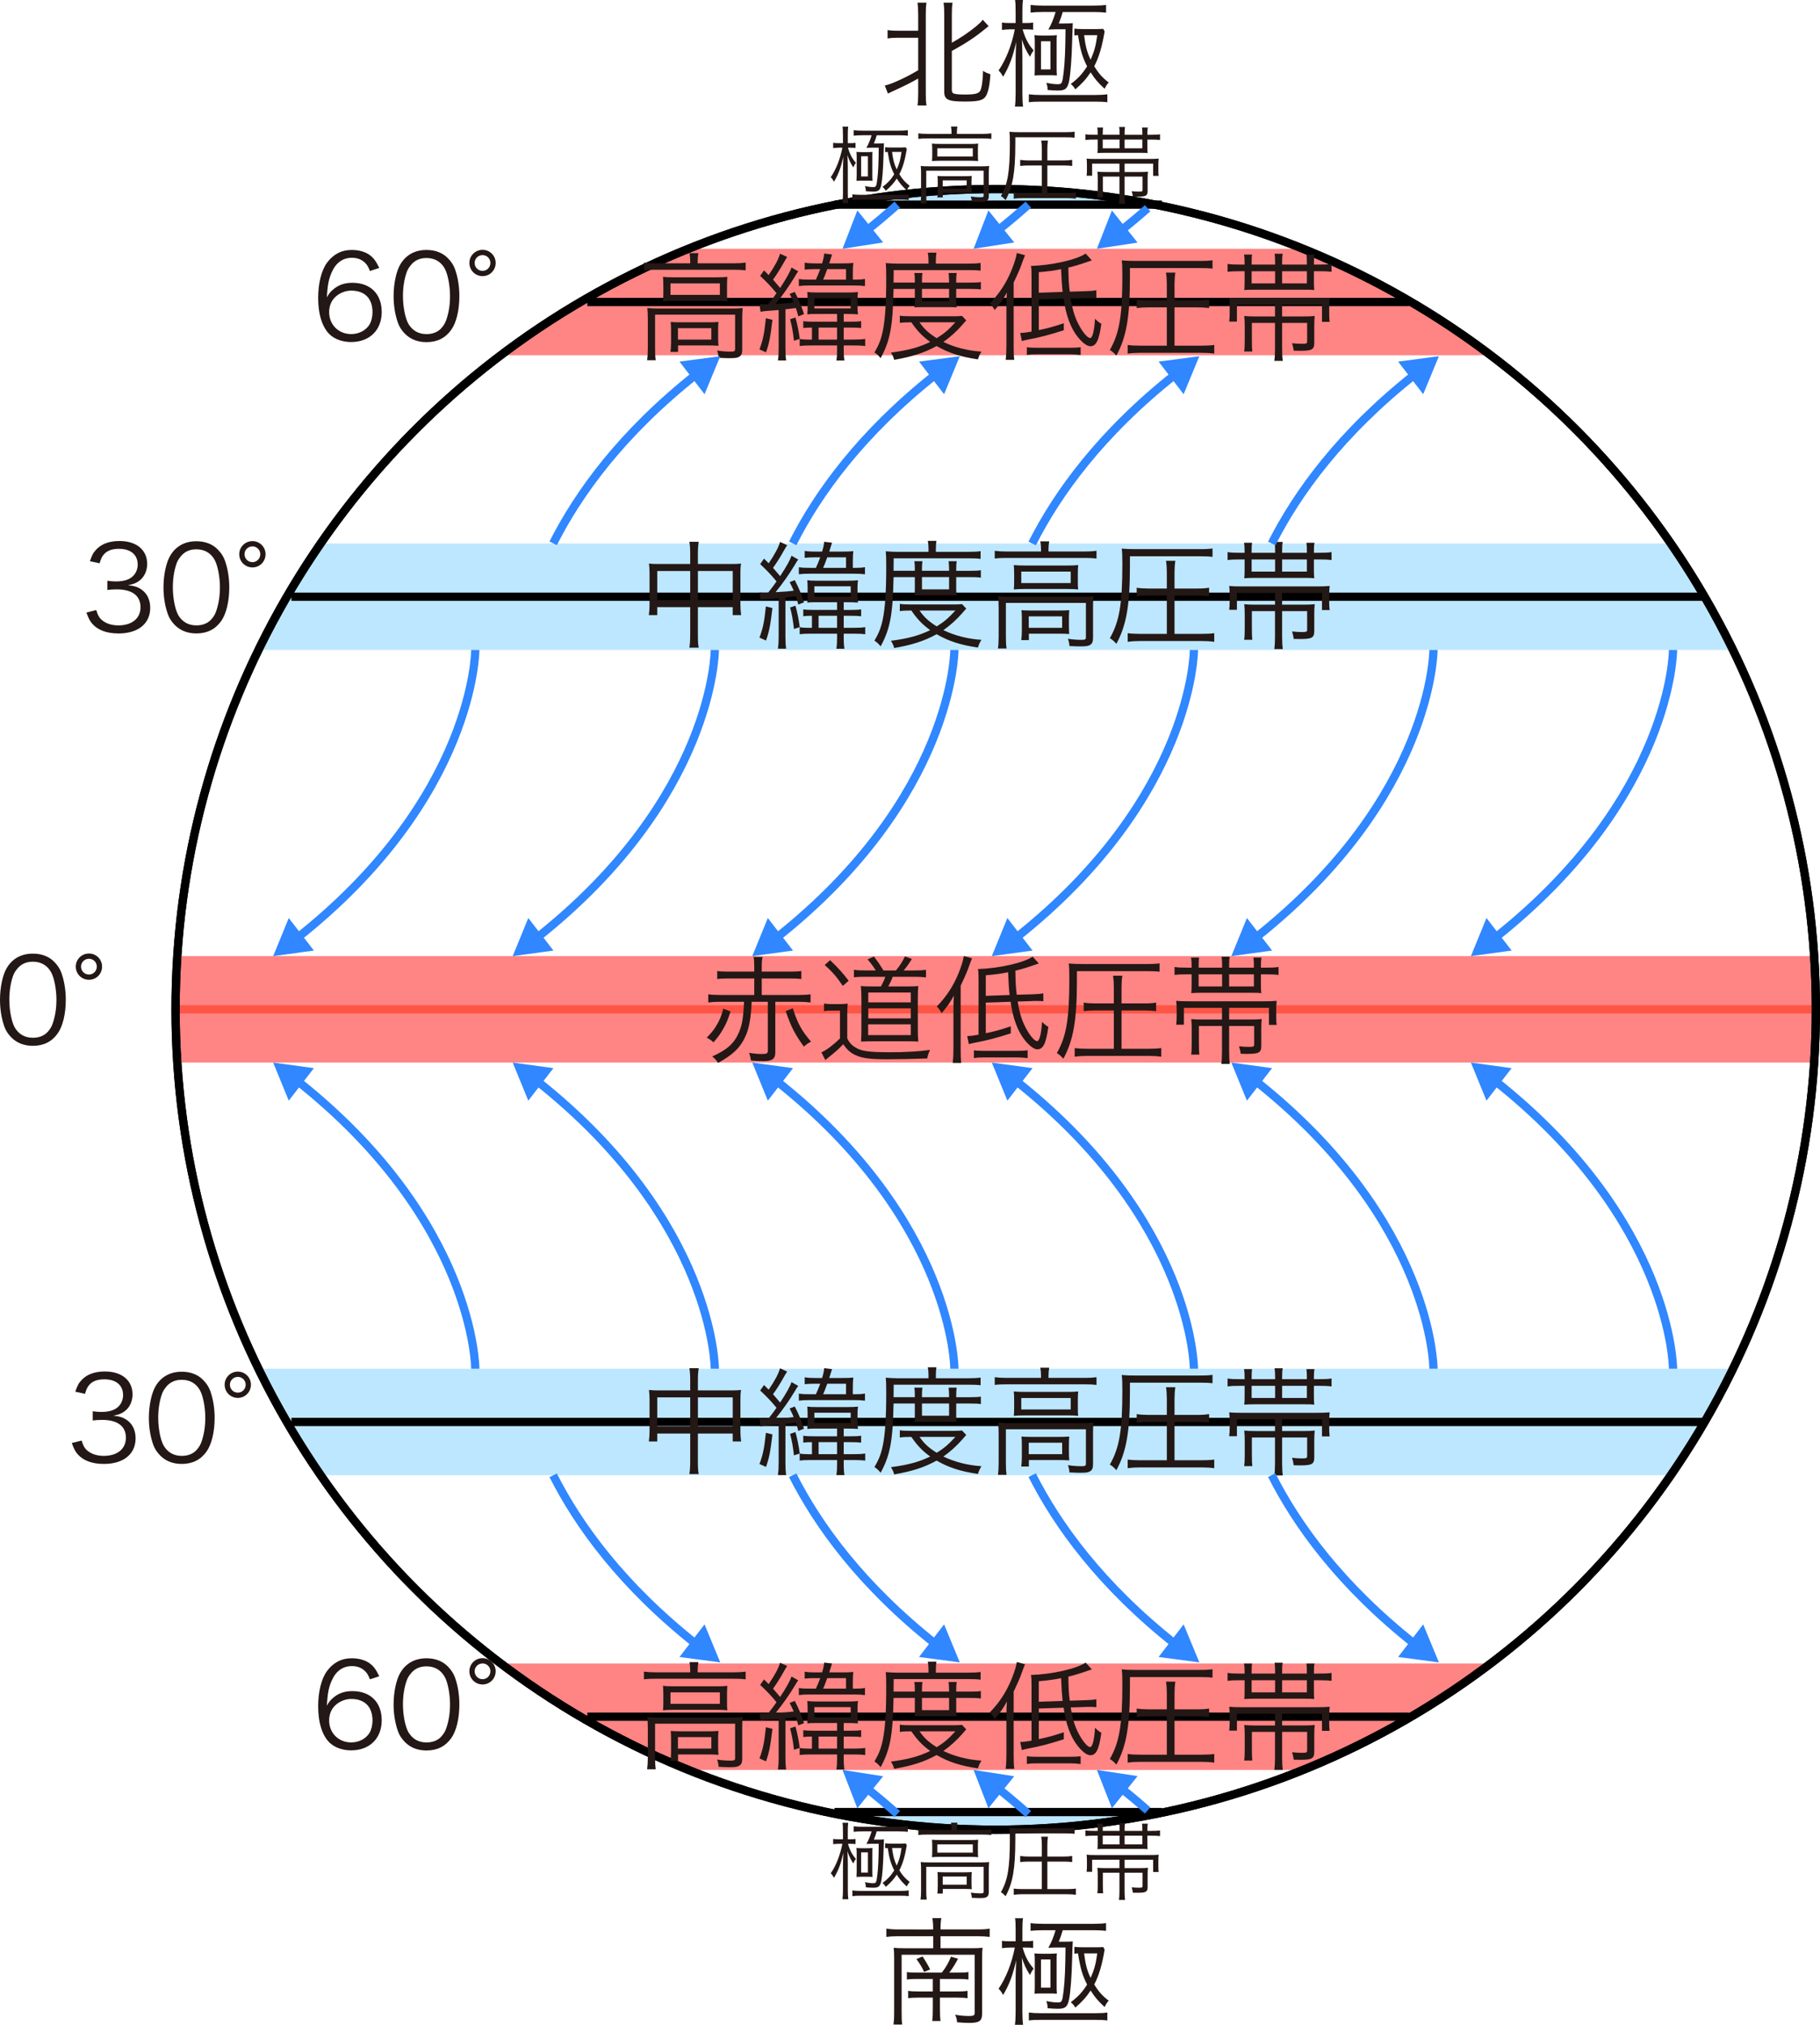 <?xml version="1.0" encoding="utf-8"?>
<!-- Generator: Adobe Illustrator 16.0.0, SVG Export Plug-In . SVG Version: 6.00 Build 0)  -->
<!DOCTYPE svg PUBLIC "-//W3C//DTD SVG 1.1//EN" "http://www.w3.org/Graphics/SVG/1.1/DTD/svg11.dtd">
<svg version="1.1" id="レイヤー_1" xmlns="http://www.w3.org/2000/svg" xmlns:xlink="http://www.w3.org/1999/xlink" x="0px"
	 y="0px" width="110.301px" height="122.686px" viewBox="0 0 110.301 122.686" enable-background="new 0 0 110.301 122.686"
	 xml:space="preserve">
<path opacity="0.7" fill="#FF5151" d="M78.969,107.244H41.722c-4.086-1.653-7.904-3.827-11.367-6.451h59.981
	C86.874,103.417,83.056,105.59,78.969,107.244z"/>
<path opacity="0.7" fill="#A2DDFF" d="M60.346,11.453c-3.309,0-6.539,0.331-9.667,0.947h19.334
	C66.885,11.784,63.654,11.453,60.346,11.453z"/>
<path opacity="0.7" fill="#A2DDFF" d="M60.346,110.864c-3.309,0-6.539-0.331-9.667-0.947h19.334
	C66.885,110.534,63.654,110.864,60.346,110.864z"/>
<path opacity="0.7" fill="#FF5151" d="M109.936,57.933H10.755C10.687,59,10.64,60.073,10.64,61.158s0.047,2.158,0.115,3.226h99.181
	c0.068-1.067,0.115-2.141,0.115-3.226S110.004,59,109.936,57.933z"/>
<path opacity="0.7" fill="#A2DDFF" d="M101.252,32.932H19.438c-1.414,2.045-2.682,4.199-3.781,6.451h89.376
	C103.934,37.131,102.666,34.977,101.252,32.932z"/>
<path opacity="0.7" fill="#A2DDFF" d="M101.252,89.386H19.438c-1.414-2.045-2.682-4.199-3.781-6.451h89.376
	C103.934,85.187,102.666,87.34,101.252,89.386z"/>
<path opacity="0.7" fill="#FF5151" d="M78.969,15.074H41.722c-4.086,1.653-7.904,3.827-11.367,6.451h59.981
	C86.874,18.901,83.056,16.727,78.969,15.074z"/>
<g>
	<line fill="none" stroke="#000000" stroke-width="0.5" x1="35.594" y1="18.299" x2="85.396" y2="18.299"/>
	<line fill="none" stroke="#000000" stroke-width="0.5" x1="17.663" y1="36.157" x2="103.336" y2="36.157"/>
	<line fill="none" stroke="#FF5546" stroke-width="0.5" x1="10.64" y1="61.158" x2="110.051" y2="61.158"/>
	<line fill="none" stroke="#000000" stroke-width="0.5" x1="35.594" y1="104.018" x2="85.396" y2="104.018"/>
	<line fill="none" stroke="#000000" stroke-width="0.5" x1="17.663" y1="86.16" x2="103.336" y2="86.16"/>
	<circle fill="none" stroke="#000000" stroke-width="0.5" cx="60.346" cy="61.159" r="49.706"/>
	<line fill="none" stroke="#000000" stroke-width="0.5" x1="50.573" y1="12.4" x2="70.416" y2="12.4"/>
	<line fill="none" stroke="#000000" stroke-width="0.5" x1="50.573" y1="109.796" x2="70.416" y2="109.796"/>
	<circle fill="none" stroke="#000000" stroke-width="0.5" cx="60.346" cy="61.159" r="49.706"/>
</g>
<g>
	<path fill="#231815" d="M0.693,62.866c-0.191-0.191-0.34-0.411-0.425-0.651C0.092,61.719,0,61.159,0,60.579
		c0-0.751,0.162-1.516,0.41-1.926c0.34-0.574,0.885-0.871,1.586-0.871c0.524,0,0.978,0.17,1.296,0.503
		c0.198,0.198,0.34,0.417,0.425,0.651c0.177,0.488,0.27,1.055,0.27,1.643c0,0.856-0.185,1.614-0.496,2.046
		c-0.354,0.496-0.85,0.743-1.501,0.743C1.465,63.368,1.026,63.198,0.693,62.866z M1.104,58.632c-0.149,0.163-0.263,0.34-0.319,0.517
		c-0.148,0.432-0.219,0.914-0.219,1.431c0,0.658,0.142,1.352,0.332,1.685c0.248,0.411,0.616,0.616,1.098,0.616
		c0.354,0,0.658-0.113,0.871-0.333c0.156-0.163,0.27-0.347,0.333-0.552c0.148-0.439,0.22-0.906,0.22-1.431
		c0-0.616-0.135-1.316-0.319-1.649c-0.233-0.425-0.616-0.645-1.111-0.645C1.621,58.271,1.331,58.391,1.104,58.632z"/>
	<path fill="#231815" d="M6.186,58.568c0,0.446-0.354,0.8-0.793,0.8c-0.446,0-0.801-0.354-0.801-0.8
		c0-0.439,0.354-0.793,0.801-0.793C5.831,57.775,6.186,58.129,6.186,58.568z M4.911,58.568c0,0.269,0.212,0.481,0.481,0.481
		c0.262,0,0.475-0.213,0.475-0.481c0-0.262-0.213-0.475-0.475-0.475C5.123,58.094,4.911,58.306,4.911,58.568z"/>
</g>
<g>
	<path fill="#231815" d="M5.832,36.965c0.113,0.368,0.213,0.517,0.432,0.673c0.241,0.17,0.553,0.255,0.914,0.255
		c0.821,0,1.338-0.425,1.338-1.098c0-0.701-0.503-1.083-1.444-1.083c-0.198,0-0.375,0.014-0.566,0.035v-0.559
		c0.163,0.028,0.333,0.042,0.524,0.042c0.467,0,0.813-0.106,1.033-0.326c0.177-0.17,0.283-0.432,0.283-0.687
		c0-0.608-0.425-0.963-1.14-0.963c-0.433,0-0.743,0.121-0.942,0.375c-0.099,0.127-0.148,0.241-0.227,0.502L5.45,34.006
		c0.12-0.361,0.205-0.524,0.382-0.708c0.312-0.34,0.793-0.517,1.409-0.517c1.026,0,1.678,0.538,1.678,1.388
		c0,0.432-0.184,0.814-0.495,1.034c-0.185,0.135-0.34,0.191-0.666,0.255c0.411,0.042,0.631,0.12,0.871,0.305
		c0.312,0.24,0.475,0.616,0.475,1.069c0,0.956-0.736,1.55-1.919,1.55c-0.715,0-1.246-0.198-1.586-0.58
		c-0.148-0.17-0.233-0.326-0.361-0.687L5.832,36.965z"/>
	<path fill="#231815" d="M10.602,37.878c-0.191-0.191-0.34-0.411-0.425-0.651C10,36.731,9.908,36.172,9.908,35.592
		c0-0.751,0.162-1.516,0.41-1.926c0.34-0.574,0.885-0.871,1.586-0.871c0.524,0,0.978,0.17,1.296,0.503
		c0.198,0.198,0.34,0.417,0.425,0.651c0.177,0.488,0.27,1.055,0.27,1.643c0,0.856-0.185,1.614-0.496,2.046
		c-0.354,0.496-0.85,0.743-1.501,0.743C11.373,38.381,10.935,38.211,10.602,37.878z M11.013,33.645
		c-0.149,0.163-0.263,0.34-0.319,0.517c-0.148,0.432-0.219,0.914-0.219,1.431c0,0.658,0.142,1.352,0.332,1.685
		c0.248,0.411,0.616,0.616,1.098,0.616c0.354,0,0.658-0.113,0.871-0.333c0.156-0.163,0.27-0.347,0.333-0.552
		c0.148-0.439,0.22-0.906,0.22-1.431c0-0.616-0.135-1.316-0.319-1.649c-0.233-0.425-0.616-0.645-1.111-0.645
		C11.529,33.283,11.239,33.404,11.013,33.645z"/>
	<path fill="#231815" d="M16.094,33.581c0,0.446-0.354,0.8-0.793,0.8c-0.446,0-0.801-0.354-0.801-0.8
		c0-0.439,0.354-0.793,0.801-0.793C15.739,32.788,16.094,33.142,16.094,33.581z M14.819,33.581c0,0.269,0.212,0.481,0.481,0.481
		c0.262,0,0.475-0.213,0.475-0.481c0-0.262-0.213-0.475-0.475-0.475C15.031,33.106,14.819,33.319,14.819,33.581z"/>
</g>
<g>
	<path fill="#231815" d="M4.946,87.287c0.113,0.368,0.213,0.517,0.433,0.672c0.24,0.17,0.552,0.255,0.913,0.255
		c0.821,0,1.338-0.425,1.338-1.097c0-0.701-0.503-1.083-1.444-1.083c-0.198,0-0.375,0.014-0.566,0.036v-0.56
		c0.163,0.028,0.333,0.042,0.523,0.042c0.468,0,0.814-0.106,1.034-0.326c0.177-0.17,0.283-0.432,0.283-0.687
		c0-0.609-0.425-0.963-1.14-0.963c-0.432,0-0.744,0.12-0.941,0.375c-0.1,0.127-0.149,0.241-0.227,0.503l-0.588-0.128
		c0.12-0.361,0.205-0.523,0.382-0.708c0.312-0.34,0.793-0.517,1.409-0.517c1.026,0,1.678,0.538,1.678,1.388
		c0,0.432-0.184,0.814-0.495,1.034c-0.185,0.134-0.34,0.191-0.666,0.255c0.411,0.042,0.63,0.121,0.871,0.304
		c0.312,0.241,0.475,0.616,0.475,1.069c0,0.956-0.736,1.551-1.919,1.551c-0.715,0-1.246-0.198-1.586-0.581
		c-0.148-0.17-0.233-0.325-0.361-0.687L4.946,87.287z"/>
	<path fill="#231815" d="M9.716,88.2c-0.19-0.191-0.34-0.411-0.425-0.651c-0.177-0.496-0.269-1.055-0.269-1.636
		c0-0.75,0.163-1.515,0.41-1.926c0.34-0.573,0.886-0.871,1.586-0.871c0.524,0,0.978,0.17,1.296,0.502
		c0.198,0.198,0.34,0.418,0.425,0.651c0.177,0.489,0.269,1.055,0.269,1.643c0,0.857-0.184,1.614-0.495,2.046
		c-0.354,0.496-0.85,0.744-1.501,0.744C10.488,88.703,10.049,88.533,9.716,88.2z M10.127,83.966
		c-0.148,0.163-0.262,0.34-0.318,0.517c-0.149,0.432-0.22,0.913-0.22,1.43c0,0.659,0.142,1.353,0.333,1.686
		c0.247,0.41,0.615,0.616,1.097,0.616c0.354,0,0.659-0.113,0.871-0.333c0.155-0.163,0.269-0.347,0.333-0.553
		c0.148-0.438,0.219-0.906,0.219-1.43c0-0.616-0.134-1.317-0.318-1.65c-0.233-0.425-0.615-0.644-1.111-0.644
		C10.644,83.605,10.354,83.726,10.127,83.966z"/>
	<path fill="#231815" d="M15.208,83.902c0,0.446-0.354,0.8-0.793,0.8c-0.446,0-0.8-0.354-0.8-0.8c0-0.438,0.354-0.793,0.8-0.793
		C14.854,83.109,15.208,83.464,15.208,83.902z M13.934,83.902c0,0.27,0.212,0.481,0.481,0.481c0.262,0,0.474-0.212,0.474-0.481
		c0-0.262-0.212-0.474-0.474-0.474C14.146,83.428,13.934,83.641,13.934,83.902z"/>
</g>
<g>
	<path fill="#231815" d="M41.83,15.819c0-0.184-0.015-0.319-0.043-0.481h0.538c-0.028,0.156-0.042,0.291-0.042,0.474v0.142h2.209
		c0.297,0,0.481-0.014,0.7-0.042v0.467c-0.227-0.028-0.417-0.035-0.7-0.035h-4.765c-0.276,0-0.482,0.007-0.701,0.035v-0.467
		c0.205,0.028,0.41,0.042,0.715,0.042h2.089V15.819z M39.26,19.302c0-0.248-0.007-0.425-0.028-0.637
		c0.205,0.021,0.403,0.028,0.701,0.028h4.39c0.347,0,0.503-0.007,0.687-0.028c-0.021,0.22-0.028,0.375-0.028,0.623v1.876
		c0,0.241-0.042,0.361-0.163,0.439c-0.113,0.078-0.233,0.099-0.608,0.099c-0.163,0-0.206,0-0.659-0.021
		c-0.014-0.191-0.035-0.276-0.092-0.439c0.283,0.042,0.553,0.063,0.801,0.063c0.254,0,0.29-0.021,0.29-0.163v-2.075h-4.851v2.039
		c0,0.312,0.008,0.481,0.043,0.723h-0.523c0.027-0.191,0.042-0.439,0.042-0.715V19.302z M40.201,17.313
		c0-0.227-0.007-0.389-0.021-0.538c0.184,0.021,0.367,0.028,0.672,0.028h2.627c0.276,0,0.403-0.007,0.602-0.028
		c-0.014,0.206-0.021,0.305-0.021,0.545v0.382c0,0.312,0,0.396,0.021,0.552c-0.205-0.021-0.347-0.028-0.651-0.028h-2.612
		c-0.27,0-0.41,0.007-0.637,0.028c0.014-0.149,0.021-0.276,0.021-0.552V17.313z M40.634,17.865h2.994v-0.694h-2.994V17.865z
		 M43.522,20.449c0,0.255,0.007,0.361,0.021,0.503c-0.184-0.015-0.403-0.021-0.651-0.021h-1.798v0.39h-0.46
		c0.021-0.149,0.035-0.333,0.035-0.588v-0.708c0-0.227-0.008-0.368-0.021-0.517c0.163,0.014,0.312,0.021,0.573,0.021h1.699
		c0.27,0,0.439-0.007,0.623-0.021c-0.014,0.142-0.021,0.248-0.021,0.481V20.449z M41.087,20.577h2.024v-0.694h-2.024V20.577z"/>
	<path fill="#231815" d="M46.028,18.432c0.113,0.007,0.177,0.014,0.297,0.014c0.05,0,0.085,0,0.234-0.007
		c0.318-0.411,0.318-0.411,0.502-0.673c-0.297-0.368-0.623-0.708-0.991-1.048l0.233-0.333c0.135,0.134,0.185,0.184,0.283,0.283
		c0.369-0.538,0.603-0.977,0.688-1.295l0.432,0.198c-0.106,0.163-0.113,0.177-0.27,0.453c-0.17,0.304-0.367,0.616-0.587,0.92
		c0.212,0.248,0.347,0.404,0.432,0.503c0.396-0.602,0.608-0.991,0.687-1.239l0.411,0.234c-0.063,0.078-0.1,0.127-0.191,0.291
		c-0.347,0.58-0.751,1.154-1.183,1.685c0.545-0.028,0.786-0.049,1.098-0.092c-0.1-0.22-0.127-0.283-0.248-0.517l0.312-0.121
		c0.248,0.481,0.403,0.85,0.56,1.345l-0.347,0.135c-0.057-0.234-0.078-0.298-0.149-0.503c-0.332,0.042-0.332,0.042-0.63,0.078v2.372
		c0,0.319,0.015,0.531,0.043,0.729h-0.496c0.028-0.205,0.043-0.425,0.043-0.729v-2.33c-0.078,0.007-0.078,0.007-0.659,0.05
		c-0.197,0.014-0.297,0.028-0.438,0.057L46.028,18.432z M46.813,19.38c-0.127,1.055-0.19,1.402-0.389,1.969l-0.396-0.177
		c0.212-0.574,0.29-0.942,0.389-1.89L46.813,19.38z M48.209,19.238c0.12,0.446,0.184,0.758,0.262,1.296l-0.354,0.113
		c-0.057-0.531-0.12-0.871-0.233-1.303L48.209,19.238z M49.448,16.944c0.113-0.248,0.155-0.361,0.262-0.637h-0.361
		c-0.24,0-0.34,0.007-0.58,0.028v-0.418c0.227,0.035,0.382,0.042,0.623,0.042h0.432c0.078-0.262,0.099-0.354,0.127-0.595
		l0.475,0.057c-0.021,0.057-0.078,0.241-0.17,0.538h0.758c0.354,0,0.523-0.007,0.701-0.028c-0.021,0.191-0.029,0.34-0.029,0.595
		v0.417h0.121c0.283,0,0.425-0.007,0.615-0.042v0.432c-0.219-0.028-0.375-0.035-0.665-0.035h-2.677c-0.311,0-0.46,0.007-0.665,0.035
		v-0.425c0.212,0.028,0.325,0.035,0.658,0.035H49.448z M49.207,19.848c-0.241,0-0.375,0.007-0.524,0.028v-0.418
		c0.17,0.028,0.326,0.035,0.666,0.035h1.381v-0.467h-1.161c-0.403,0-0.453,0-0.645,0.021c0.015-0.142,0.021-0.241,0.021-0.439
		v-0.467c0-0.184-0.007-0.297-0.021-0.446c0.177,0.021,0.312,0.028,0.645,0.028h1.77c0.333,0,0.481-0.007,0.659-0.028
		c-0.021,0.155-0.029,0.262-0.029,0.474v0.439c0,0.191,0.008,0.269,0.029,0.439c-0.191-0.014-0.369-0.021-0.659-0.021h-0.205v0.467
		h0.396c0.347,0,0.488-0.007,0.658-0.035v0.418c-0.184-0.021-0.36-0.028-0.658-0.028h-0.396v0.729h0.581
		c0.34,0,0.559-0.014,0.722-0.042v0.432c-0.212-0.028-0.418-0.035-0.722-0.035h-0.581v0.212c0,0.34,0.015,0.524,0.042,0.701h-0.488
		c0.035-0.212,0.043-0.382,0.043-0.701v-0.212h-1.594c-0.311,0-0.474,0.007-0.672,0.035v-0.425c0.135,0.021,0.318,0.036,0.502,0.036
		h0.241V19.848z M49.355,18.687h2.202v-0.623h-2.202V18.687z M50.729,20.577v-0.729H49.61v0.729H50.729z M51.274,16.944v-0.637
		h-1.14c-0.113,0.325-0.156,0.425-0.248,0.637H51.274z"/>
	<path fill="#231815" d="M54.155,17.504c-0.049,2.294-0.205,3.129-0.785,4.198c-0.128-0.163-0.227-0.248-0.375-0.347
		c0.262-0.439,0.403-0.793,0.502-1.281c0.148-0.701,0.213-1.678,0.213-3.271c0-0.46-0.008-0.651-0.028-0.863
		c0.227,0.021,0.453,0.035,0.729,0.035h1.861V15.77c0-0.177-0.014-0.312-0.042-0.46h0.523c-0.021,0.127-0.035,0.269-0.035,0.46
		v0.205h1.94c0.375,0,0.587-0.014,0.771-0.042v0.467c-0.213-0.028-0.404-0.035-0.736-0.035h-4.531l-0.008,0.757h1.289v-0.113
		c0-0.198-0.007-0.333-0.028-0.467h0.488c-0.021,0.148-0.028,0.283-0.028,0.46v0.121h1.643v-0.113c0-0.184-0.014-0.333-0.028-0.467
		h0.489c-0.021,0.127-0.029,0.262-0.029,0.475v0.106h0.85c0.319,0,0.475-0.007,0.645-0.036v0.453
		c-0.155-0.028-0.34-0.035-0.645-0.035h-0.85v0.694c0,0.163,0.008,0.297,0.021,0.425c-0.142-0.014-0.191-0.014-0.46-0.014h-1.579
		c-0.283,0-0.41,0-0.51,0.014c0.015-0.134,0.021-0.283,0.021-0.425v-0.694H54.155z M58.56,19.416
		c-0.085,0.092-0.12,0.127-0.24,0.269c-0.326,0.375-0.729,0.743-1.147,1.034c0.694,0.333,1.466,0.531,2.308,0.587
		c-0.099,0.156-0.155,0.283-0.212,0.468c-1.062-0.156-1.763-0.383-2.507-0.808c-0.743,0.411-1.473,0.645-2.569,0.836
		c-0.043-0.163-0.093-0.27-0.198-0.439c1.041-0.134,1.706-0.318,2.379-0.644c-0.475-0.347-0.779-0.659-1.141-1.189
		c-0.34,0-0.517,0.007-0.7,0.036v-0.439c0.155,0.028,0.354,0.036,0.715,0.036h2.57c0.227,0,0.347-0.007,0.488-0.021L58.56,19.416z
		 M55.728,19.529c0.27,0.396,0.545,0.651,1.041,0.963c0.445-0.276,0.687-0.481,1.133-0.963H55.728z M55.876,18.247h1.643v-0.743
		h-1.643V18.247z"/>
	<path fill="#231815" d="M60.995,18.573c0-0.305,0.007-0.595,0.028-0.85c-0.22,0.41-0.411,0.68-0.743,1.062
		c-0.093-0.17-0.135-0.227-0.291-0.403c0.595-0.616,0.998-1.239,1.324-2.032c0.163-0.41,0.276-0.771,0.312-1.02l0.495,0.135
		c-0.049,0.12-0.07,0.177-0.127,0.326c-0.191,0.538-0.191,0.538-0.56,1.331v3.852c0,0.34,0.007,0.581,0.036,0.829h-0.518
		c0.028-0.262,0.043-0.496,0.043-0.85V18.573z M62.956,18.148v1.854c0.58-0.12,0.906-0.212,1.516-0.417v0.425
		c-0.899,0.291-1.424,0.425-2.273,0.587c-0.105,0.021-0.162,0.036-0.269,0.071l-0.1-0.496c0.22,0,0.305-0.014,0.687-0.078v-3.342
		c0-0.326-0.007-0.489-0.035-0.637c1.246-0.035,2.769-0.375,3.313-0.75l0.376,0.411c-0.843,0.29-0.942,0.318-1.424,0.439
		c0.015,0.744,0.021,0.92,0.085,1.458l0.935-0.028c0.383-0.014,0.481-0.021,0.673-0.063l0.007,0.481
		c-0.262-0.015-0.269-0.015-0.481-0.015c-0.092,0-0.148,0-0.19,0.007l-0.886,0.028c0.128,0.793,0.283,1.26,0.603,1.798
		c0.205,0.347,0.445,0.602,0.573,0.602c0.142,0,0.255-0.438,0.297-1.168c0.128,0.127,0.227,0.212,0.383,0.305
		c-0.135,0.998-0.312,1.359-0.666,1.359c-0.198,0-0.474-0.206-0.75-0.545c-0.439-0.545-0.723-1.303-0.871-2.336L62.956,18.148z
		 M62.233,21.037c0.163,0.028,0.326,0.035,0.603,0.035h1.976c0.311,0,0.495-0.007,0.68-0.035v0.474
		c-0.241-0.028-0.426-0.042-0.68-0.042h-1.926c-0.313,0-0.446,0.007-0.652,0.042V21.037z M64.4,17.688
		c-0.042-0.389-0.057-0.602-0.092-1.38c-0.453,0.092-0.772,0.134-1.353,0.184v1.246L64.4,17.688z"/>
	<path fill="#231815" d="M68.479,16.838c0,2.365-0.213,3.589-0.821,4.708c-0.142-0.156-0.241-0.248-0.396-0.34
		c0.58-1.013,0.758-2.067,0.758-4.496c0-0.475-0.008-0.708-0.036-0.935c0.255,0.028,0.496,0.035,0.864,0.035h3.844
		c0.404,0,0.631-0.014,0.793-0.042v0.51c-0.205-0.028-0.396-0.036-0.793-0.036h-4.212V16.838z M70.716,18.623h-1.104
		c-0.29,0-0.503,0.014-0.723,0.042v-0.517c0.213,0.035,0.446,0.049,0.723,0.049h1.104v-0.97c0-0.248-0.015-0.488-0.05-0.708h0.566
		c-0.035,0.213-0.05,0.453-0.05,0.708v0.97h1.374c0.297,0,0.517-0.014,0.722-0.049v0.517c-0.219-0.028-0.425-0.042-0.722-0.042
		h-1.374v2.322h1.629c0.34,0,0.58-0.014,0.778-0.042v0.524c-0.247-0.036-0.481-0.049-0.771-0.049h-3.703
		c-0.29,0-0.523,0.014-0.771,0.049v-0.524c0.212,0.028,0.438,0.042,0.765,0.042h1.607V18.623z"/>
	<path fill="#231815" d="M79.204,16.031v-0.078c0-0.29-0.007-0.389-0.028-0.531h0.489c-0.029,0.142-0.036,0.291-0.036,0.538v0.071
		h0.283c0.383,0,0.573-0.007,0.786-0.042v0.481c-0.233-0.028-0.41-0.036-0.771-0.036h-0.298v0.673c0,0.191,0.007,0.312,0.021,0.467
		c-0.177-0.021-0.269-0.021-0.581-0.021h-3.107c-0.148,0-0.425,0.007-0.553,0.021c0.015-0.156,0.021-0.248,0.021-0.489v-0.651
		h-0.262c-0.361,0-0.545,0.007-0.771,0.036v-0.481c0.212,0.036,0.396,0.042,0.778,0.042h0.255v-0.063
		c0-0.248-0.007-0.383-0.035-0.545h0.488c-0.021,0.121-0.028,0.234-0.028,0.545v0.063h1.423v-0.092c0-0.276-0.007-0.418-0.035-0.566
		h0.496c-0.029,0.148-0.036,0.283-0.036,0.566v0.092H79.204z M74.964,18.467v1.02h-0.468c0.021-0.17,0.028-0.312,0.028-0.524v-0.361
		c0-0.227-0.007-0.383-0.028-0.56c0.191,0.021,0.39,0.028,0.765,0.028h4.524c0.347,0,0.587-0.007,0.8-0.028
		c-0.021,0.177-0.028,0.361-0.028,0.616v0.361c0,0.212,0.007,0.361,0.028,0.481h-0.467v-1.034h-2.415v0.708h1.303
		c0.29,0,0.475-0.007,0.673-0.028c-0.021,0.17-0.028,0.354-0.028,0.623v0.998c0,0.411-0.135,0.489-0.864,0.489
		c-0.063,0-0.162,0-0.382-0.007c-0.015-0.134-0.042-0.255-0.099-0.453c0.233,0.028,0.403,0.036,0.623,0.036
		c0.105,0,0.148-0.007,0.205-0.014c0.07-0.021,0.085-0.042,0.085-0.142v-1.111h-1.516v1.564c0,0.326,0.015,0.552,0.043,0.736h-0.517
		c0.027-0.177,0.042-0.418,0.042-0.736v-1.564H75.87v1.012c0,0.411,0.007,0.552,0.027,0.722h-0.495
		c0.028-0.184,0.035-0.375,0.035-0.715v-0.8c0-0.241-0.007-0.439-0.028-0.637c0.191,0.021,0.396,0.028,0.688,0.028h1.175v-0.708
		H74.964z M77.278,16.435h-1.423v0.736h1.423V16.435z M79.204,17.171v-0.736h-1.501v0.736H79.204z"/>
</g>
<g>
	<path fill="#231815" d="M41.83,101.194c0-0.184-0.015-0.319-0.043-0.481h0.538c-0.028,0.156-0.042,0.291-0.042,0.474v0.142h2.209
		c0.297,0,0.481-0.014,0.7-0.042v0.467c-0.227-0.028-0.417-0.035-0.7-0.035h-4.765c-0.276,0-0.482,0.007-0.701,0.035v-0.467
		c0.205,0.028,0.41,0.042,0.715,0.042h2.089V101.194z M39.26,104.677c0-0.248-0.007-0.425-0.028-0.637
		c0.205,0.021,0.403,0.028,0.701,0.028h4.39c0.347,0,0.503-0.007,0.687-0.028c-0.021,0.22-0.028,0.375-0.028,0.623v1.876
		c0,0.241-0.042,0.361-0.163,0.439c-0.113,0.078-0.233,0.099-0.608,0.099c-0.163,0-0.206,0-0.659-0.021
		c-0.014-0.191-0.035-0.276-0.092-0.439c0.283,0.042,0.553,0.063,0.801,0.063c0.254,0,0.29-0.021,0.29-0.163v-2.075h-4.851v2.039
		c0,0.312,0.008,0.481,0.043,0.723h-0.523c0.027-0.191,0.042-0.439,0.042-0.715V104.677z M40.201,102.688
		c0-0.227-0.007-0.389-0.021-0.538c0.184,0.021,0.367,0.028,0.672,0.028h2.627c0.276,0,0.403-0.007,0.602-0.028
		c-0.014,0.206-0.021,0.305-0.021,0.545v0.382c0,0.312,0,0.396,0.021,0.552c-0.205-0.021-0.347-0.028-0.651-0.028h-2.612
		c-0.27,0-0.41,0.007-0.637,0.028c0.014-0.149,0.021-0.276,0.021-0.552V102.688z M40.634,103.24h2.994v-0.694h-2.994V103.24z
		 M43.522,105.824c0,0.255,0.007,0.361,0.021,0.503c-0.184-0.015-0.403-0.021-0.651-0.021h-1.798v0.39h-0.46
		c0.021-0.149,0.035-0.333,0.035-0.588v-0.708c0-0.227-0.008-0.368-0.021-0.517c0.163,0.014,0.312,0.021,0.573,0.021h1.699
		c0.27,0,0.439-0.007,0.623-0.021c-0.014,0.142-0.021,0.248-0.021,0.481V105.824z M41.087,105.952h2.024v-0.694h-2.024V105.952z"/>
	<path fill="#231815" d="M46.028,103.807c0.113,0.007,0.177,0.014,0.297,0.014c0.05,0,0.085,0,0.234-0.007
		c0.318-0.411,0.318-0.411,0.502-0.673c-0.297-0.368-0.623-0.708-0.991-1.048l0.233-0.333c0.135,0.134,0.185,0.184,0.283,0.283
		c0.369-0.538,0.603-0.977,0.688-1.295l0.432,0.198c-0.106,0.163-0.113,0.177-0.27,0.453c-0.17,0.304-0.367,0.616-0.587,0.92
		c0.212,0.248,0.347,0.404,0.432,0.503c0.396-0.602,0.608-0.991,0.687-1.239l0.411,0.234c-0.063,0.078-0.1,0.127-0.191,0.291
		c-0.347,0.58-0.751,1.154-1.183,1.685c0.545-0.028,0.786-0.049,1.098-0.092c-0.1-0.22-0.127-0.283-0.248-0.517l0.312-0.121
		c0.248,0.481,0.403,0.85,0.56,1.345l-0.347,0.135c-0.057-0.234-0.078-0.298-0.149-0.503c-0.332,0.042-0.332,0.042-0.63,0.078v2.372
		c0,0.319,0.015,0.531,0.043,0.729h-0.496c0.028-0.205,0.043-0.425,0.043-0.729v-2.33c-0.078,0.007-0.078,0.007-0.659,0.05
		c-0.197,0.014-0.297,0.028-0.438,0.057L46.028,103.807z M46.813,104.755c-0.127,1.055-0.19,1.402-0.389,1.969l-0.396-0.177
		c0.212-0.574,0.29-0.942,0.389-1.89L46.813,104.755z M48.209,104.613c0.12,0.446,0.184,0.758,0.262,1.296l-0.354,0.113
		c-0.057-0.531-0.12-0.871-0.233-1.303L48.209,104.613z M49.448,102.319c0.113-0.248,0.155-0.361,0.262-0.637h-0.361
		c-0.24,0-0.34,0.007-0.58,0.028v-0.418c0.227,0.035,0.382,0.042,0.623,0.042h0.432c0.078-0.262,0.099-0.354,0.127-0.595
		l0.475,0.057c-0.021,0.057-0.078,0.241-0.17,0.538h0.758c0.354,0,0.523-0.007,0.701-0.028c-0.021,0.191-0.029,0.34-0.029,0.595
		v0.417h0.121c0.283,0,0.425-0.007,0.615-0.042v0.432c-0.219-0.028-0.375-0.035-0.665-0.035h-2.677c-0.311,0-0.46,0.007-0.665,0.035
		v-0.425c0.212,0.028,0.325,0.035,0.658,0.035H49.448z M49.207,105.223c-0.241,0-0.375,0.007-0.524,0.028v-0.418
		c0.17,0.028,0.326,0.035,0.666,0.035h1.381v-0.467h-1.161c-0.403,0-0.453,0-0.645,0.021c0.015-0.142,0.021-0.241,0.021-0.439
		v-0.467c0-0.184-0.007-0.297-0.021-0.446c0.177,0.021,0.312,0.028,0.645,0.028h1.77c0.333,0,0.481-0.007,0.659-0.028
		c-0.021,0.155-0.029,0.262-0.029,0.474v0.439c0,0.191,0.008,0.269,0.029,0.439c-0.191-0.014-0.369-0.021-0.659-0.021h-0.205v0.467
		h0.396c0.347,0,0.488-0.007,0.658-0.035v0.418c-0.184-0.021-0.36-0.028-0.658-0.028h-0.396v0.729h0.581
		c0.34,0,0.559-0.014,0.722-0.042v0.432c-0.212-0.028-0.418-0.035-0.722-0.035h-0.581v0.212c0,0.34,0.015,0.524,0.042,0.701h-0.488
		c0.035-0.212,0.043-0.382,0.043-0.701v-0.212h-1.594c-0.311,0-0.474,0.007-0.672,0.035v-0.425c0.135,0.021,0.318,0.036,0.502,0.036
		h0.241V105.223z M49.355,104.062h2.202v-0.623h-2.202V104.062z M50.729,105.952v-0.729H49.61v0.729H50.729z M51.274,102.319v-0.637
		h-1.14c-0.113,0.325-0.156,0.425-0.248,0.637H51.274z"/>
	<path fill="#231815" d="M54.155,102.879c-0.049,2.294-0.205,3.129-0.785,4.198c-0.128-0.163-0.227-0.248-0.375-0.347
		c0.262-0.439,0.403-0.793,0.502-1.281c0.148-0.701,0.213-1.678,0.213-3.271c0-0.46-0.008-0.651-0.028-0.863
		c0.227,0.021,0.453,0.035,0.729,0.035h1.861v-0.205c0-0.177-0.014-0.312-0.042-0.46h0.523c-0.021,0.127-0.035,0.269-0.035,0.46
		v0.205h1.94c0.375,0,0.587-0.014,0.771-0.042v0.467c-0.213-0.028-0.404-0.035-0.736-0.035h-4.531l-0.008,0.757h1.289v-0.113
		c0-0.198-0.007-0.333-0.028-0.467h0.488c-0.021,0.148-0.028,0.283-0.028,0.46v0.121h1.643v-0.113c0-0.184-0.014-0.333-0.028-0.467
		h0.489c-0.021,0.127-0.029,0.262-0.029,0.475v0.106h0.85c0.319,0,0.475-0.007,0.645-0.036v0.453
		c-0.155-0.028-0.34-0.035-0.645-0.035h-0.85v0.694c0,0.163,0.008,0.297,0.021,0.425c-0.142-0.014-0.191-0.014-0.46-0.014h-1.579
		c-0.283,0-0.41,0-0.51,0.014c0.015-0.134,0.021-0.283,0.021-0.425v-0.694H54.155z M58.56,104.791
		c-0.085,0.092-0.12,0.127-0.24,0.269c-0.326,0.375-0.729,0.743-1.147,1.034c0.694,0.333,1.466,0.531,2.308,0.587
		c-0.099,0.156-0.155,0.283-0.212,0.468c-1.062-0.156-1.763-0.383-2.507-0.808c-0.743,0.411-1.473,0.645-2.569,0.836
		c-0.043-0.163-0.093-0.27-0.198-0.439c1.041-0.134,1.706-0.318,2.379-0.644c-0.475-0.347-0.779-0.659-1.141-1.189
		c-0.34,0-0.517,0.007-0.7,0.036V104.5c0.155,0.028,0.354,0.036,0.715,0.036h2.57c0.227,0,0.347-0.007,0.488-0.021L58.56,104.791z
		 M55.728,104.904c0.27,0.396,0.545,0.651,1.041,0.963c0.445-0.276,0.687-0.481,1.133-0.963H55.728z M55.876,103.622h1.643v-0.743
		h-1.643V103.622z"/>
	<path fill="#231815" d="M60.995,103.948c0-0.305,0.007-0.595,0.028-0.85c-0.22,0.41-0.411,0.68-0.743,1.062
		c-0.093-0.17-0.135-0.227-0.291-0.403c0.595-0.616,0.998-1.239,1.324-2.032c0.163-0.41,0.276-0.771,0.312-1.02l0.495,0.135
		c-0.049,0.12-0.07,0.177-0.127,0.326c-0.191,0.538-0.191,0.538-0.56,1.331v3.852c0,0.34,0.007,0.581,0.036,0.829h-0.518
		c0.028-0.262,0.043-0.496,0.043-0.85V103.948z M62.956,103.523v1.854c0.58-0.12,0.906-0.212,1.516-0.417v0.425
		c-0.899,0.291-1.424,0.425-2.273,0.587c-0.105,0.021-0.162,0.036-0.269,0.071l-0.1-0.496c0.22,0,0.305-0.014,0.687-0.078v-3.342
		c0-0.326-0.007-0.489-0.035-0.637c1.246-0.035,2.769-0.375,3.313-0.75l0.376,0.411c-0.843,0.29-0.942,0.318-1.424,0.439
		c0.015,0.744,0.021,0.92,0.085,1.458l0.935-0.028c0.383-0.014,0.481-0.021,0.673-0.063l0.007,0.481
		c-0.262-0.015-0.269-0.015-0.481-0.015c-0.092,0-0.148,0-0.19,0.007l-0.886,0.028c0.128,0.793,0.283,1.26,0.603,1.798
		c0.205,0.347,0.445,0.602,0.573,0.602c0.142,0,0.255-0.438,0.297-1.168c0.128,0.127,0.227,0.212,0.383,0.305
		c-0.135,0.998-0.312,1.359-0.666,1.359c-0.198,0-0.474-0.206-0.75-0.545c-0.439-0.545-0.723-1.303-0.871-2.336L62.956,103.523z
		 M62.233,106.412c0.163,0.028,0.326,0.035,0.603,0.035h1.976c0.311,0,0.495-0.007,0.68-0.035v0.474
		c-0.241-0.028-0.426-0.042-0.68-0.042h-1.926c-0.313,0-0.446,0.007-0.652,0.042V106.412z M64.4,103.063
		c-0.042-0.389-0.057-0.602-0.092-1.38c-0.453,0.092-0.772,0.134-1.353,0.184v1.246L64.4,103.063z"/>
	<path fill="#231815" d="M68.479,102.213c0,2.365-0.213,3.589-0.821,4.708c-0.142-0.156-0.241-0.248-0.396-0.34
		c0.58-1.013,0.758-2.067,0.758-4.496c0-0.475-0.008-0.708-0.036-0.935c0.255,0.028,0.496,0.035,0.864,0.035h3.844
		c0.404,0,0.631-0.014,0.793-0.042v0.51c-0.205-0.028-0.396-0.036-0.793-0.036h-4.212V102.213z M70.716,103.998h-1.104
		c-0.29,0-0.503,0.014-0.723,0.042v-0.517c0.213,0.035,0.446,0.049,0.723,0.049h1.104v-0.97c0-0.248-0.015-0.488-0.05-0.708h0.566
		c-0.035,0.213-0.05,0.453-0.05,0.708v0.97h1.374c0.297,0,0.517-0.014,0.722-0.049v0.517c-0.219-0.028-0.425-0.042-0.722-0.042
		h-1.374v2.322h1.629c0.34,0,0.58-0.014,0.778-0.042v0.524c-0.247-0.036-0.481-0.049-0.771-0.049h-3.703
		c-0.29,0-0.523,0.014-0.771,0.049v-0.524c0.212,0.028,0.438,0.042,0.765,0.042h1.607V103.998z"/>
	<path fill="#231815" d="M79.204,101.406v-0.078c0-0.29-0.007-0.389-0.028-0.531h0.489c-0.029,0.142-0.036,0.291-0.036,0.538v0.071
		h0.283c0.383,0,0.573-0.007,0.786-0.042v0.481c-0.233-0.028-0.41-0.036-0.771-0.036h-0.298v0.673c0,0.191,0.007,0.312,0.021,0.467
		c-0.177-0.021-0.269-0.021-0.581-0.021h-3.107c-0.148,0-0.425,0.007-0.553,0.021c0.015-0.156,0.021-0.248,0.021-0.489v-0.651
		h-0.262c-0.361,0-0.545,0.007-0.771,0.036v-0.481c0.212,0.036,0.396,0.042,0.778,0.042h0.255v-0.063
		c0-0.248-0.007-0.383-0.035-0.545h0.488c-0.021,0.121-0.028,0.234-0.028,0.545v0.063h1.423v-0.092c0-0.276-0.007-0.418-0.035-0.566
		h0.496c-0.029,0.148-0.036,0.283-0.036,0.566v0.092H79.204z M74.964,103.842v1.02h-0.468c0.021-0.17,0.028-0.312,0.028-0.524
		v-0.361c0-0.227-0.007-0.383-0.028-0.56c0.191,0.021,0.39,0.028,0.765,0.028h4.524c0.347,0,0.587-0.007,0.8-0.028
		c-0.021,0.177-0.028,0.361-0.028,0.616v0.361c0,0.212,0.007,0.361,0.028,0.481h-0.467v-1.034h-2.415v0.708h1.303
		c0.29,0,0.475-0.007,0.673-0.028c-0.021,0.17-0.028,0.354-0.028,0.623v0.998c0,0.411-0.135,0.489-0.864,0.489
		c-0.063,0-0.162,0-0.382-0.007c-0.015-0.134-0.042-0.255-0.099-0.453c0.233,0.028,0.403,0.036,0.623,0.036
		c0.105,0,0.148-0.007,0.205-0.014c0.07-0.021,0.085-0.042,0.085-0.142v-1.111h-1.516v1.564c0,0.326,0.015,0.552,0.043,0.736h-0.517
		c0.027-0.177,0.042-0.418,0.042-0.736v-1.564H75.87v1.012c0,0.411,0.007,0.552,0.027,0.722h-0.495
		c0.028-0.184,0.035-0.375,0.035-0.715v-0.8c0-0.241-0.007-0.439-0.028-0.637c0.191,0.021,0.396,0.028,0.688,0.028h1.175v-0.708
		H74.964z M77.278,101.81h-1.423v0.736h1.423V101.81z M79.204,102.546v-0.736h-1.501v0.736H79.204z"/>
</g>
<g>
	<path fill="#231815" d="M41.83,33.565c0-0.347-0.015-0.517-0.05-0.736h0.566c-0.035,0.219-0.05,0.417-0.05,0.722v0.623h2.075
		c0.24,0,0.375-0.007,0.537-0.028c-0.027,0.184-0.035,0.333-0.035,0.56v1.933c0,0.233,0.015,0.418,0.043,0.63h-0.51v-0.481h-2.11
		v1.65c0,0.404,0.007,0.581,0.05,0.807H41.78c0.035-0.241,0.05-0.425,0.05-0.807v-1.65h-1.997v0.481h-0.51
		c0.028-0.205,0.043-0.403,0.043-0.63v-1.933c0-0.22-0.015-0.375-0.035-0.56c0.17,0.021,0.304,0.028,0.53,0.028h1.969V33.565z
		 M39.833,34.599v1.763h1.997v-1.763H39.833z M44.407,36.362v-1.763h-2.11v1.763H44.407z"/>
	<path fill="#231815" d="M46.028,35.895c0.113,0.007,0.177,0.014,0.297,0.014c0.05,0,0.085,0,0.234-0.007
		c0.318-0.411,0.318-0.411,0.502-0.673c-0.297-0.368-0.623-0.708-0.991-1.048l0.233-0.333c0.135,0.134,0.185,0.184,0.283,0.283
		c0.369-0.538,0.603-0.977,0.688-1.295l0.432,0.198c-0.106,0.163-0.113,0.177-0.27,0.453c-0.17,0.304-0.367,0.616-0.587,0.92
		c0.212,0.248,0.347,0.404,0.432,0.503c0.396-0.602,0.608-0.991,0.687-1.239l0.411,0.234c-0.063,0.078-0.1,0.127-0.191,0.291
		c-0.347,0.58-0.751,1.154-1.183,1.685c0.545-0.028,0.786-0.049,1.098-0.092c-0.1-0.22-0.127-0.283-0.248-0.517l0.312-0.121
		c0.248,0.481,0.403,0.85,0.56,1.345l-0.347,0.135c-0.057-0.234-0.078-0.298-0.149-0.503c-0.332,0.042-0.332,0.042-0.63,0.078v2.372
		c0,0.319,0.015,0.531,0.043,0.729h-0.496c0.028-0.205,0.043-0.425,0.043-0.729v-2.33c-0.078,0.007-0.078,0.007-0.659,0.05
		c-0.197,0.014-0.297,0.028-0.438,0.057L46.028,35.895z M46.813,36.843c-0.127,1.055-0.19,1.402-0.389,1.969l-0.396-0.177
		c0.212-0.574,0.29-0.942,0.389-1.89L46.813,36.843z M48.209,36.702c0.12,0.446,0.184,0.758,0.262,1.296l-0.354,0.113
		c-0.057-0.531-0.12-0.871-0.233-1.303L48.209,36.702z M49.448,34.408c0.113-0.248,0.155-0.361,0.262-0.637h-0.361
		c-0.24,0-0.34,0.007-0.58,0.028v-0.418c0.227,0.035,0.382,0.042,0.623,0.042h0.432c0.078-0.262,0.099-0.354,0.127-0.595
		l0.475,0.057c-0.021,0.057-0.078,0.241-0.17,0.538h0.758c0.354,0,0.523-0.007,0.701-0.028c-0.021,0.191-0.029,0.34-0.029,0.595
		v0.417h0.121c0.283,0,0.425-0.007,0.615-0.042v0.432c-0.219-0.028-0.375-0.035-0.665-0.035h-2.677c-0.311,0-0.46,0.007-0.665,0.035
		v-0.425c0.212,0.028,0.325,0.035,0.658,0.035H49.448z M49.207,37.311c-0.241,0-0.375,0.007-0.524,0.028v-0.418
		c0.17,0.028,0.326,0.035,0.666,0.035h1.381V36.49h-1.161c-0.403,0-0.453,0-0.645,0.021c0.015-0.142,0.021-0.241,0.021-0.439v-0.467
		c0-0.184-0.007-0.297-0.021-0.446c0.177,0.021,0.312,0.028,0.645,0.028h1.77c0.333,0,0.481-0.007,0.659-0.028
		c-0.021,0.155-0.029,0.262-0.029,0.474v0.439c0,0.191,0.008,0.269,0.029,0.439c-0.191-0.014-0.369-0.021-0.659-0.021h-0.205v0.467
		h0.396c0.347,0,0.488-0.007,0.658-0.035v0.418c-0.184-0.021-0.36-0.028-0.658-0.028h-0.396v0.729h0.581
		c0.34,0,0.559-0.014,0.722-0.042v0.432c-0.212-0.028-0.418-0.035-0.722-0.035h-0.581v0.212c0,0.34,0.015,0.524,0.042,0.701h-0.488
		c0.035-0.212,0.043-0.382,0.043-0.701v-0.212h-1.594c-0.311,0-0.474,0.007-0.672,0.035v-0.425c0.135,0.021,0.318,0.036,0.502,0.036
		h0.241V37.311z M49.355,36.15h2.202v-0.623h-2.202V36.15z M50.729,38.04v-0.729H49.61v0.729H50.729z M51.274,34.408v-0.637h-1.14
		c-0.113,0.325-0.156,0.425-0.248,0.637H51.274z"/>
	<path fill="#231815" d="M54.155,34.967c-0.049,2.294-0.205,3.129-0.785,4.198c-0.128-0.163-0.227-0.248-0.375-0.347
		c0.262-0.439,0.403-0.793,0.502-1.281c0.148-0.701,0.213-1.678,0.213-3.271c0-0.46-0.008-0.651-0.028-0.863
		c0.227,0.021,0.453,0.035,0.729,0.035h1.861v-0.205c0-0.177-0.014-0.312-0.042-0.46h0.523c-0.021,0.127-0.035,0.269-0.035,0.46
		v0.205h1.94c0.375,0,0.587-0.014,0.771-0.042v0.467c-0.213-0.028-0.404-0.035-0.736-0.035h-4.531l-0.008,0.757h1.289v-0.113
		c0-0.198-0.007-0.333-0.028-0.467h0.488c-0.021,0.148-0.028,0.283-0.028,0.46v0.121h1.643v-0.113c0-0.184-0.014-0.333-0.028-0.467
		h0.489c-0.021,0.127-0.029,0.262-0.029,0.475v0.106h0.85c0.319,0,0.475-0.007,0.645-0.036v0.453
		c-0.155-0.028-0.34-0.035-0.645-0.035h-0.85v0.694c0,0.163,0.008,0.297,0.021,0.425c-0.142-0.014-0.191-0.014-0.46-0.014h-1.579
		c-0.283,0-0.41,0-0.51,0.014c0.015-0.134,0.021-0.283,0.021-0.425v-0.694H54.155z M58.56,36.879
		c-0.085,0.092-0.12,0.127-0.24,0.269c-0.326,0.375-0.729,0.743-1.147,1.034c0.694,0.333,1.466,0.531,2.308,0.587
		c-0.099,0.156-0.155,0.283-0.212,0.468c-1.062-0.156-1.763-0.383-2.507-0.808c-0.743,0.411-1.473,0.645-2.569,0.836
		c-0.043-0.163-0.093-0.27-0.198-0.439c1.041-0.134,1.706-0.318,2.379-0.644c-0.475-0.347-0.779-0.659-1.141-1.189
		c-0.34,0-0.517,0.007-0.7,0.036v-0.439c0.155,0.028,0.354,0.036,0.715,0.036h2.57c0.227,0,0.347-0.007,0.488-0.021L58.56,36.879z
		 M55.728,36.992c0.27,0.396,0.545,0.651,1.041,0.963c0.445-0.276,0.687-0.481,1.133-0.963H55.728z M55.876,35.71h1.643v-0.743
		h-1.643V35.71z"/>
	<path fill="#231815" d="M63.091,33.282c0-0.184-0.015-0.319-0.043-0.481h0.538c-0.028,0.156-0.042,0.291-0.042,0.474v0.142h2.209
		c0.297,0,0.481-0.014,0.701-0.042v0.467c-0.227-0.028-0.418-0.035-0.701-0.035h-4.766c-0.275,0-0.48,0.007-0.7,0.035v-0.467
		c0.205,0.028,0.41,0.042,0.715,0.042h2.089V33.282z M60.521,36.766c0-0.248-0.007-0.425-0.028-0.637
		c0.205,0.021,0.403,0.028,0.701,0.028h4.39c0.347,0,0.502-0.007,0.687-0.028c-0.021,0.22-0.028,0.375-0.028,0.623v1.876
		c0,0.241-0.043,0.361-0.163,0.439c-0.113,0.078-0.233,0.099-0.608,0.099c-0.163,0-0.205,0-0.658-0.021
		c-0.015-0.191-0.036-0.276-0.093-0.439c0.283,0.042,0.553,0.063,0.8,0.063c0.256,0,0.291-0.021,0.291-0.163v-2.075h-4.85v2.039
		c0,0.312,0.007,0.481,0.042,0.723h-0.524c0.029-0.191,0.043-0.439,0.043-0.715V36.766z M61.462,34.776
		c0-0.227-0.007-0.389-0.021-0.538c0.185,0.021,0.369,0.028,0.673,0.028h2.627c0.276,0,0.403-0.007,0.602-0.028
		c-0.014,0.206-0.021,0.305-0.021,0.545v0.382c0,0.312,0,0.396,0.021,0.552c-0.205-0.021-0.347-0.028-0.651-0.028h-2.612
		c-0.269,0-0.411,0.007-0.638,0.028c0.015-0.149,0.021-0.276,0.021-0.552V34.776z M61.894,35.329h2.995v-0.694h-2.995V35.329z
		 M64.782,37.913c0,0.255,0.008,0.361,0.021,0.503c-0.184-0.015-0.403-0.021-0.651-0.021h-1.798v0.39h-0.461
		c0.021-0.149,0.036-0.333,0.036-0.588v-0.708c0-0.227-0.007-0.368-0.021-0.517c0.163,0.014,0.312,0.021,0.573,0.021h1.699
		c0.27,0,0.439-0.007,0.623-0.021c-0.014,0.142-0.021,0.248-0.021,0.481V37.913z M62.347,38.04h2.025v-0.694h-2.025V38.04z"/>
	<path fill="#231815" d="M68.479,34.302c0,2.365-0.213,3.589-0.821,4.708c-0.142-0.156-0.241-0.248-0.396-0.34
		c0.58-1.013,0.758-2.067,0.758-4.496c0-0.475-0.008-0.708-0.036-0.935c0.255,0.028,0.496,0.035,0.864,0.035h3.844
		c0.404,0,0.631-0.014,0.793-0.042v0.51c-0.205-0.028-0.396-0.036-0.793-0.036h-4.212V34.302z M70.716,36.086h-1.104
		c-0.29,0-0.503,0.014-0.723,0.042v-0.517c0.213,0.035,0.446,0.049,0.723,0.049h1.104v-0.97c0-0.248-0.015-0.488-0.05-0.708h0.566
		c-0.035,0.213-0.05,0.453-0.05,0.708v0.97h1.374c0.297,0,0.517-0.014,0.722-0.049v0.517c-0.219-0.028-0.425-0.042-0.722-0.042
		h-1.374v2.322h1.629c0.34,0,0.58-0.014,0.778-0.042v0.524c-0.247-0.036-0.481-0.049-0.771-0.049h-3.703
		c-0.29,0-0.523,0.014-0.771,0.049v-0.524c0.212,0.028,0.438,0.042,0.765,0.042h1.607V36.086z"/>
	<path fill="#231815" d="M79.204,33.495v-0.078c0-0.29-0.007-0.389-0.028-0.531h0.489c-0.029,0.142-0.036,0.291-0.036,0.538v0.071
		h0.283c0.383,0,0.573-0.007,0.786-0.042v0.481c-0.233-0.028-0.41-0.036-0.771-0.036h-0.298v0.673c0,0.191,0.007,0.312,0.021,0.467
		c-0.177-0.021-0.269-0.021-0.581-0.021h-3.107c-0.148,0-0.425,0.007-0.553,0.021c0.015-0.156,0.021-0.248,0.021-0.489v-0.651
		h-0.262c-0.361,0-0.545,0.007-0.771,0.036v-0.481c0.212,0.036,0.396,0.042,0.778,0.042h0.255v-0.063
		c0-0.248-0.007-0.383-0.035-0.545h0.488c-0.021,0.121-0.028,0.234-0.028,0.545v0.063h1.423v-0.092c0-0.276-0.007-0.418-0.035-0.566
		h0.496c-0.029,0.148-0.036,0.283-0.036,0.566v0.092H79.204z M74.964,35.93v1.02h-0.468c0.021-0.17,0.028-0.312,0.028-0.524v-0.361
		c0-0.227-0.007-0.383-0.028-0.56c0.191,0.021,0.39,0.028,0.765,0.028h4.524c0.347,0,0.587-0.007,0.8-0.028
		c-0.021,0.177-0.028,0.361-0.028,0.616v0.361c0,0.212,0.007,0.361,0.028,0.481h-0.467V35.93h-2.415v0.708h1.303
		c0.29,0,0.475-0.007,0.673-0.028c-0.021,0.17-0.028,0.354-0.028,0.623v0.998c0,0.411-0.135,0.489-0.864,0.489
		c-0.063,0-0.162,0-0.382-0.007c-0.015-0.134-0.042-0.255-0.099-0.453c0.233,0.028,0.403,0.036,0.623,0.036
		c0.105,0,0.148-0.007,0.205-0.014c0.07-0.021,0.085-0.042,0.085-0.142v-1.111h-1.516v1.564c0,0.326,0.015,0.552,0.043,0.736h-0.517
		c0.027-0.177,0.042-0.418,0.042-0.736v-1.564H75.87v1.012c0,0.411,0.007,0.552,0.027,0.722h-0.495
		c0.028-0.184,0.035-0.375,0.035-0.715v-0.8c0-0.241-0.007-0.439-0.028-0.637c0.191,0.021,0.396,0.028,0.688,0.028h1.175V35.93
		H74.964z M77.278,33.898h-1.423v0.736h1.423V33.898z M79.204,34.634v-0.736h-1.501v0.736H79.204z"/>
</g>
<g>
	<path fill="#231815" d="M41.83,83.638c0-0.347-0.015-0.517-0.05-0.736h0.566c-0.035,0.219-0.05,0.417-0.05,0.722v0.623h2.075
		c0.24,0,0.375-0.007,0.537-0.028c-0.027,0.184-0.035,0.333-0.035,0.56v1.933c0,0.233,0.015,0.418,0.043,0.63h-0.51v-0.481h-2.11
		v1.65c0,0.404,0.007,0.581,0.05,0.807H41.78c0.035-0.241,0.05-0.425,0.05-0.807v-1.65h-1.997v0.481h-0.51
		c0.028-0.205,0.043-0.403,0.043-0.63v-1.933c0-0.22-0.015-0.375-0.035-0.56c0.17,0.021,0.304,0.028,0.53,0.028h1.969V83.638z
		 M39.833,84.671v1.763h1.997v-1.763H39.833z M44.407,86.434v-1.763h-2.11v1.763H44.407z"/>
	<path fill="#231815" d="M46.028,85.967c0.113,0.007,0.177,0.014,0.297,0.014c0.05,0,0.085,0,0.234-0.007
		c0.318-0.411,0.318-0.411,0.502-0.673c-0.297-0.368-0.623-0.708-0.991-1.048l0.233-0.333c0.135,0.134,0.185,0.184,0.283,0.283
		c0.369-0.538,0.603-0.977,0.688-1.295l0.432,0.198c-0.106,0.163-0.113,0.177-0.27,0.453c-0.17,0.304-0.367,0.616-0.587,0.92
		c0.212,0.248,0.347,0.404,0.432,0.503c0.396-0.602,0.608-0.991,0.687-1.239l0.411,0.234c-0.063,0.078-0.1,0.127-0.191,0.291
		c-0.347,0.58-0.751,1.154-1.183,1.685c0.545-0.028,0.786-0.049,1.098-0.092c-0.1-0.22-0.127-0.283-0.248-0.517l0.312-0.121
		c0.248,0.481,0.403,0.85,0.56,1.345l-0.347,0.135c-0.057-0.234-0.078-0.298-0.149-0.503c-0.332,0.042-0.332,0.042-0.63,0.078v2.372
		c0,0.319,0.015,0.531,0.043,0.729h-0.496c0.028-0.205,0.043-0.425,0.043-0.729v-2.33c-0.078,0.007-0.078,0.007-0.659,0.05
		c-0.197,0.014-0.297,0.028-0.438,0.057L46.028,85.967z M46.813,86.916c-0.127,1.055-0.19,1.402-0.389,1.969l-0.396-0.177
		c0.212-0.574,0.29-0.942,0.389-1.89L46.813,86.916z M48.209,86.774c0.12,0.446,0.184,0.758,0.262,1.296l-0.354,0.113
		c-0.057-0.531-0.12-0.871-0.233-1.303L48.209,86.774z M49.448,84.48c0.113-0.248,0.155-0.361,0.262-0.637h-0.361
		c-0.24,0-0.34,0.007-0.58,0.028v-0.418c0.227,0.035,0.382,0.042,0.623,0.042h0.432c0.078-0.262,0.099-0.354,0.127-0.595
		l0.475,0.057c-0.021,0.057-0.078,0.241-0.17,0.538h0.758c0.354,0,0.523-0.007,0.701-0.028c-0.021,0.191-0.029,0.34-0.029,0.595
		v0.417h0.121c0.283,0,0.425-0.007,0.615-0.042v0.432c-0.219-0.028-0.375-0.035-0.665-0.035h-2.677c-0.311,0-0.46,0.007-0.665,0.035
		v-0.425c0.212,0.028,0.325,0.035,0.658,0.035H49.448z M49.207,87.383c-0.241,0-0.375,0.007-0.524,0.028v-0.418
		c0.17,0.028,0.326,0.035,0.666,0.035h1.381v-0.467h-1.161c-0.403,0-0.453,0-0.645,0.021c0.015-0.142,0.021-0.241,0.021-0.439
		v-0.467c0-0.184-0.007-0.297-0.021-0.446c0.177,0.021,0.312,0.028,0.645,0.028h1.77c0.333,0,0.481-0.007,0.659-0.028
		c-0.021,0.155-0.029,0.262-0.029,0.474v0.439c0,0.191,0.008,0.269,0.029,0.439c-0.191-0.014-0.369-0.021-0.659-0.021h-0.205v0.467
		h0.396c0.347,0,0.488-0.007,0.658-0.035v0.418c-0.184-0.021-0.36-0.028-0.658-0.028h-0.396v0.729h0.581
		c0.34,0,0.559-0.014,0.722-0.042v0.432c-0.212-0.028-0.418-0.035-0.722-0.035h-0.581v0.212c0,0.34,0.015,0.524,0.042,0.701h-0.488
		c0.035-0.212,0.043-0.382,0.043-0.701v-0.212h-1.594c-0.311,0-0.474,0.007-0.672,0.035v-0.425c0.135,0.021,0.318,0.036,0.502,0.036
		h0.241V87.383z M49.355,86.222h2.202v-0.623h-2.202V86.222z M50.729,88.112v-0.729H49.61v0.729H50.729z M51.274,84.48v-0.637h-1.14
		c-0.113,0.325-0.156,0.425-0.248,0.637H51.274z"/>
	<path fill="#231815" d="M54.155,85.04c-0.049,2.294-0.205,3.129-0.785,4.198c-0.128-0.163-0.227-0.248-0.375-0.347
		c0.262-0.439,0.403-0.793,0.502-1.281c0.148-0.701,0.213-1.678,0.213-3.271c0-0.46-0.008-0.651-0.028-0.863
		c0.227,0.021,0.453,0.035,0.729,0.035h1.861v-0.205c0-0.177-0.014-0.312-0.042-0.46h0.523c-0.021,0.127-0.035,0.269-0.035,0.46
		v0.205h1.94c0.375,0,0.587-0.014,0.771-0.042v0.467c-0.213-0.028-0.404-0.035-0.736-0.035h-4.531l-0.008,0.757h1.289v-0.113
		c0-0.198-0.007-0.333-0.028-0.467h0.488c-0.021,0.148-0.028,0.283-0.028,0.46v0.121h1.643v-0.113c0-0.184-0.014-0.333-0.028-0.467
		h0.489c-0.021,0.127-0.029,0.262-0.029,0.475v0.106h0.85c0.319,0,0.475-0.007,0.645-0.036v0.453
		c-0.155-0.028-0.34-0.035-0.645-0.035h-0.85v0.694c0,0.163,0.008,0.297,0.021,0.425c-0.142-0.014-0.191-0.014-0.46-0.014h-1.579
		c-0.283,0-0.41,0-0.51,0.014c0.015-0.134,0.021-0.283,0.021-0.425V85.04H54.155z M58.56,86.951c-0.085,0.092-0.12,0.127-0.24,0.269
		c-0.326,0.375-0.729,0.743-1.147,1.034c0.694,0.333,1.466,0.531,2.308,0.587c-0.099,0.156-0.155,0.283-0.212,0.468
		c-1.062-0.156-1.763-0.383-2.507-0.808c-0.743,0.411-1.473,0.645-2.569,0.836c-0.043-0.163-0.093-0.27-0.198-0.439
		c1.041-0.134,1.706-0.318,2.379-0.644c-0.475-0.347-0.779-0.659-1.141-1.189c-0.34,0-0.517,0.007-0.7,0.036v-0.439
		c0.155,0.028,0.354,0.036,0.715,0.036h2.57c0.227,0,0.347-0.007,0.488-0.021L58.56,86.951z M55.728,87.064
		c0.27,0.396,0.545,0.651,1.041,0.963c0.445-0.276,0.687-0.481,1.133-0.963H55.728z M55.876,85.783h1.643V85.04h-1.643V85.783z"/>
	<path fill="#231815" d="M63.091,83.354c0-0.184-0.015-0.319-0.043-0.481h0.538c-0.028,0.156-0.042,0.291-0.042,0.474v0.142h2.209
		c0.297,0,0.481-0.014,0.701-0.042v0.467c-0.227-0.028-0.418-0.035-0.701-0.035h-4.766c-0.275,0-0.48,0.007-0.7,0.035v-0.467
		c0.205,0.028,0.41,0.042,0.715,0.042h2.089V83.354z M60.521,86.838c0-0.248-0.007-0.425-0.028-0.637
		c0.205,0.021,0.403,0.028,0.701,0.028h4.39c0.347,0,0.502-0.007,0.687-0.028c-0.021,0.22-0.028,0.375-0.028,0.623V88.7
		c0,0.241-0.043,0.361-0.163,0.439c-0.113,0.078-0.233,0.099-0.608,0.099c-0.163,0-0.205,0-0.658-0.021
		c-0.015-0.191-0.036-0.276-0.093-0.439c0.283,0.042,0.553,0.063,0.8,0.063c0.256,0,0.291-0.021,0.291-0.163v-2.075h-4.85v2.039
		c0,0.312,0.007,0.481,0.042,0.723h-0.524c0.029-0.191,0.043-0.439,0.043-0.715V86.838z M61.462,84.848
		c0-0.227-0.007-0.389-0.021-0.538c0.185,0.021,0.369,0.028,0.673,0.028h2.627c0.276,0,0.403-0.007,0.602-0.028
		c-0.014,0.206-0.021,0.305-0.021,0.545v0.382c0,0.312,0,0.396,0.021,0.552c-0.205-0.021-0.347-0.028-0.651-0.028h-2.612
		c-0.269,0-0.411,0.007-0.638,0.028c0.015-0.149,0.021-0.276,0.021-0.552V84.848z M61.894,85.401h2.995v-0.694h-2.995V85.401z
		 M64.782,87.985c0,0.255,0.008,0.361,0.021,0.503c-0.184-0.015-0.403-0.021-0.651-0.021h-1.798v0.39h-0.461
		c0.021-0.149,0.036-0.333,0.036-0.588V87.56c0-0.227-0.007-0.368-0.021-0.517c0.163,0.014,0.312,0.021,0.573,0.021h1.699
		c0.27,0,0.439-0.007,0.623-0.021c-0.014,0.142-0.021,0.248-0.021,0.481V87.985z M62.347,88.112h2.025v-0.694h-2.025V88.112z"/>
	<path fill="#231815" d="M68.479,84.374c0,2.365-0.213,3.589-0.821,4.708c-0.142-0.156-0.241-0.248-0.396-0.34
		c0.58-1.013,0.758-2.067,0.758-4.496c0-0.475-0.008-0.708-0.036-0.935c0.255,0.028,0.496,0.035,0.864,0.035h3.844
		c0.404,0,0.631-0.014,0.793-0.042v0.51c-0.205-0.028-0.396-0.036-0.793-0.036h-4.212V84.374z M70.716,86.158h-1.104
		c-0.29,0-0.503,0.014-0.723,0.042v-0.517c0.213,0.035,0.446,0.049,0.723,0.049h1.104v-0.97c0-0.248-0.015-0.488-0.05-0.708h0.566
		c-0.035,0.213-0.05,0.453-0.05,0.708v0.97h1.374c0.297,0,0.517-0.014,0.722-0.049v0.517c-0.219-0.028-0.425-0.042-0.722-0.042
		h-1.374v2.322h1.629c0.34,0,0.58-0.014,0.778-0.042v0.524c-0.247-0.036-0.481-0.049-0.771-0.049h-3.703
		c-0.29,0-0.523,0.014-0.771,0.049v-0.524c0.212,0.028,0.438,0.042,0.765,0.042h1.607V86.158z"/>
	<path fill="#231815" d="M79.204,83.567v-0.078c0-0.29-0.007-0.389-0.028-0.531h0.489c-0.029,0.142-0.036,0.291-0.036,0.538v0.071
		h0.283c0.383,0,0.573-0.007,0.786-0.042v0.481c-0.233-0.028-0.41-0.036-0.771-0.036h-0.298v0.673c0,0.191,0.007,0.312,0.021,0.467
		c-0.177-0.021-0.269-0.021-0.581-0.021h-3.107c-0.148,0-0.425,0.007-0.553,0.021c0.015-0.156,0.021-0.248,0.021-0.489V83.97h-0.262
		c-0.361,0-0.545,0.007-0.771,0.036v-0.481c0.212,0.036,0.396,0.042,0.778,0.042h0.255v-0.063c0-0.248-0.007-0.383-0.035-0.545
		h0.488c-0.021,0.121-0.028,0.234-0.028,0.545v0.063h1.423v-0.092c0-0.276-0.007-0.418-0.035-0.566h0.496
		c-0.029,0.148-0.036,0.283-0.036,0.566v0.092H79.204z M74.964,86.002v1.02h-0.468c0.021-0.17,0.028-0.312,0.028-0.524v-0.361
		c0-0.227-0.007-0.383-0.028-0.56c0.191,0.021,0.39,0.028,0.765,0.028h4.524c0.347,0,0.587-0.007,0.8-0.028
		c-0.021,0.177-0.028,0.361-0.028,0.616v0.361c0,0.212,0.007,0.361,0.028,0.481h-0.467v-1.034h-2.415v0.708h1.303
		c0.29,0,0.475-0.007,0.673-0.028c-0.021,0.17-0.028,0.354-0.028,0.623v0.998c0,0.411-0.135,0.489-0.864,0.489
		c-0.063,0-0.162,0-0.382-0.007c-0.015-0.134-0.042-0.255-0.099-0.453c0.233,0.028,0.403,0.036,0.623,0.036
		c0.105,0,0.148-0.007,0.205-0.014c0.07-0.021,0.085-0.042,0.085-0.142V87.1h-1.516v1.564c0,0.326,0.015,0.552,0.043,0.736h-0.517
		c0.027-0.177,0.042-0.418,0.042-0.736V87.1H75.87v1.012c0,0.411,0.007,0.552,0.027,0.722h-0.495
		c0.028-0.184,0.035-0.375,0.035-0.715v-0.8c0-0.241-0.007-0.439-0.028-0.637c0.191,0.021,0.396,0.028,0.688,0.028h1.175v-0.708
		H74.964z M77.278,83.97h-1.423v0.736h1.423V83.97z M79.204,84.707V83.97h-1.501v0.736H79.204z"/>
</g>
<g>
	<path fill="#231815" d="M22.42,101.753c-0.093-0.227-0.143-0.326-0.248-0.446c-0.213-0.234-0.488-0.354-0.843-0.354
		c-0.552,0-0.97,0.298-1.225,0.878c-0.185,0.425-0.248,0.751-0.298,1.522c0.128-0.22,0.198-0.318,0.354-0.453
		c0.333-0.297,0.708-0.432,1.196-0.432c1.098,0,1.777,0.68,1.777,1.77c0,1.098-0.736,1.82-1.855,1.82
		c-0.502,0-0.977-0.163-1.281-0.446c-0.46-0.425-0.715-1.218-0.715-2.224c0-0.885,0.198-1.678,0.538-2.138
		c0.375-0.51,0.878-0.772,1.493-0.772c0.426,0,0.808,0.106,1.076,0.297c0.248,0.177,0.39,0.368,0.596,0.793L22.42,101.753z
		 M21.279,102.943c-0.354,0-0.729,0.156-0.977,0.404c-0.234,0.233-0.354,0.545-0.354,0.899c0,0.765,0.573,1.331,1.339,1.331
		c0.46,0,0.885-0.219,1.104-0.574c0.113-0.184,0.185-0.474,0.185-0.75C22.575,103.417,22.107,102.943,21.279,102.943z"/>
	<path fill="#231815" d="M24.548,105.563c-0.19-0.191-0.34-0.411-0.425-0.651c-0.177-0.496-0.269-1.055-0.269-1.636
		c0-0.75,0.163-1.515,0.41-1.926c0.34-0.573,0.886-0.871,1.586-0.871c0.524,0,0.978,0.17,1.296,0.502
		c0.198,0.198,0.34,0.418,0.425,0.651c0.177,0.489,0.269,1.055,0.269,1.643c0,0.857-0.184,1.614-0.495,2.046
		c-0.354,0.496-0.85,0.744-1.501,0.744C25.32,106.065,24.881,105.896,24.548,105.563z M24.959,101.329
		c-0.148,0.163-0.262,0.34-0.318,0.517c-0.149,0.432-0.22,0.913-0.22,1.43c0,0.659,0.142,1.353,0.333,1.686
		c0.247,0.41,0.615,0.616,1.097,0.616c0.354,0,0.659-0.113,0.871-0.333c0.155-0.163,0.269-0.347,0.333-0.553
		c0.148-0.438,0.219-0.906,0.219-1.43c0-0.616-0.134-1.317-0.318-1.65c-0.233-0.425-0.615-0.644-1.111-0.644
		C25.476,100.968,25.186,101.088,24.959,101.329z"/>
	<path fill="#231815" d="M30.04,101.265c0,0.446-0.354,0.8-0.793,0.8c-0.446,0-0.8-0.354-0.8-0.8c0-0.438,0.354-0.793,0.8-0.793
		C29.686,100.472,30.04,100.826,30.04,101.265z M28.766,101.265c0,0.27,0.212,0.481,0.481,0.481c0.262,0,0.474-0.212,0.474-0.481
		c0-0.262-0.212-0.474-0.474-0.474C28.978,100.791,28.766,101.003,28.766,101.265z"/>
</g>
<g>
	<path fill="#231815" d="M22.42,16.42c-0.093-0.227-0.143-0.326-0.248-0.446c-0.213-0.234-0.488-0.354-0.843-0.354
		c-0.552,0-0.97,0.298-1.225,0.878c-0.185,0.425-0.248,0.751-0.298,1.522c0.128-0.22,0.198-0.318,0.354-0.453
		c0.333-0.297,0.708-0.432,1.196-0.432c1.098,0,1.777,0.68,1.777,1.77c0,1.098-0.736,1.82-1.855,1.82
		c-0.502,0-0.977-0.163-1.281-0.446c-0.46-0.425-0.715-1.218-0.715-2.224c0-0.885,0.198-1.678,0.538-2.138
		c0.375-0.51,0.878-0.772,1.493-0.772c0.426,0,0.808,0.106,1.076,0.297c0.248,0.177,0.39,0.368,0.596,0.793L22.42,16.42z
		 M21.279,17.609c-0.354,0-0.729,0.156-0.977,0.404c-0.234,0.233-0.354,0.545-0.354,0.899c0,0.765,0.573,1.331,1.339,1.331
		c0.46,0,0.885-0.219,1.104-0.574c0.113-0.184,0.185-0.474,0.185-0.75C22.575,18.083,22.107,17.609,21.279,17.609z"/>
	<path fill="#231815" d="M24.548,20.229c-0.19-0.191-0.34-0.411-0.425-0.651c-0.177-0.496-0.269-1.055-0.269-1.636
		c0-0.75,0.163-1.515,0.41-1.926c0.34-0.573,0.886-0.871,1.586-0.871c0.524,0,0.978,0.17,1.296,0.502
		c0.198,0.198,0.34,0.418,0.425,0.651c0.177,0.489,0.269,1.055,0.269,1.643c0,0.857-0.184,1.614-0.495,2.046
		c-0.354,0.496-0.85,0.744-1.501,0.744C25.32,20.732,24.881,20.562,24.548,20.229z M24.959,15.995
		c-0.148,0.163-0.262,0.34-0.318,0.517c-0.149,0.432-0.22,0.913-0.22,1.43c0,0.659,0.142,1.353,0.333,1.686
		c0.247,0.41,0.615,0.616,1.097,0.616c0.354,0,0.659-0.113,0.871-0.333c0.155-0.163,0.269-0.347,0.333-0.553
		c0.148-0.438,0.219-0.906,0.219-1.43c0-0.616-0.134-1.317-0.318-1.65c-0.233-0.425-0.615-0.644-1.111-0.644
		C25.476,15.634,25.186,15.754,24.959,15.995z"/>
	<path fill="#231815" d="M30.04,15.931c0,0.446-0.354,0.8-0.793,0.8c-0.446,0-0.8-0.354-0.8-0.8c0-0.438,0.354-0.793,0.8-0.793
		C29.686,15.138,30.04,15.493,30.04,15.931z M28.766,15.931c0,0.27,0.212,0.481,0.481,0.481c0.262,0,0.474-0.212,0.474-0.481
		c0-0.262-0.212-0.474-0.474-0.474C28.978,15.457,28.766,15.669,28.766,15.931z"/>
</g>
<g>
	<path fill="#231815" d="M54.415,2.287c-0.254,0-0.445,0.014-0.623,0.042v-0.51c0.143,0.028,0.313,0.042,0.623,0.042h1.232V0.899
		c0-0.312-0.014-0.524-0.043-0.736h0.546c-0.036,0.191-0.043,0.411-0.043,0.736v4.75c0,0.333,0.007,0.538,0.043,0.744h-0.546
		c0.029-0.206,0.043-0.425,0.043-0.75V4.758c-0.475,0.269-0.913,0.488-1.558,0.778c-0.113,0.057-0.205,0.1-0.276,0.135l-0.191-0.488
		c0.227-0.057,0.361-0.1,0.623-0.213c0.553-0.24,0.886-0.41,1.402-0.715V2.287H54.415z M57.687,5.451c0,0.128,0.028,0.185,0.12,0.22
		c0.1,0.035,0.326,0.057,0.666,0.057c0.623,0,0.843-0.057,0.941-0.241c0.085-0.17,0.155-0.644,0.163-1.197
		c0.155,0.106,0.248,0.142,0.445,0.206c-0.042,0.765-0.162,1.239-0.354,1.43c-0.17,0.17-0.475,0.227-1.189,0.227
		c-1.02,0-1.253-0.113-1.253-0.588V0.892c0-0.354-0.015-0.552-0.043-0.729h0.546c-0.036,0.227-0.043,0.425-0.043,0.729v1.699
		c0.531-0.297,1.033-0.637,1.466-0.991c0.177-0.148,0.304-0.269,0.41-0.403l0.354,0.39c-0.1,0.078-0.135,0.099-0.262,0.205
		c-0.581,0.475-1.126,0.835-1.969,1.296V5.451z"/>
	<path fill="#231815" d="M61.552,0.729c0-0.396-0.007-0.574-0.035-0.729h0.481c-0.028,0.191-0.035,0.375-0.035,0.722v0.673h0.19
		c0.199,0,0.333-0.007,0.461-0.028v0.439c-0.092-0.021-0.241-0.028-0.453-0.028h-0.185c0.149,0.531,0.347,0.914,0.666,1.274
		c-0.113,0.163-0.128,0.184-0.22,0.389c-0.248-0.389-0.368-0.651-0.488-1.048c0.021,0.616,0.028,0.758,0.028,1.027v2.23
		c0,0.39,0.014,0.609,0.042,0.808H61.51c0.028-0.206,0.042-0.453,0.042-0.821V3.639c0-0.304,0.015-0.658,0.035-1.09
		c-0.219,0.935-0.403,1.437-0.793,2.103c-0.099-0.184-0.162-0.269-0.275-0.382c0.445-0.644,0.793-1.522,0.984-2.492H61.22
		c-0.163,0-0.34,0.014-0.496,0.036V1.366C60.851,1.388,61,1.395,61.22,1.395h0.332V0.729z M62.353,5.713
		c0.212,0.028,0.403,0.042,0.729,0.042h3.285c0.34,0,0.56-0.014,0.744-0.042v0.481c-0.227-0.028-0.433-0.036-0.751-0.036h-3.285
		c-0.298,0-0.503,0.007-0.722,0.036V5.713z M64.405,0.729c-0.085,0.297-0.127,0.417-0.24,0.694h0.283
		c0.354,0,0.46-0.007,0.566-0.021C65,1.678,65,1.678,64.979,2.407c-0.028,1.154-0.099,2.074-0.19,2.527
		c-0.1,0.446-0.234,0.552-0.68,0.552c-0.185,0-0.433-0.014-0.616-0.036c-0.007-0.191-0.028-0.283-0.078-0.432
		c0.276,0.057,0.488,0.085,0.68,0.085c0.262,0,0.283-0.042,0.361-0.666c0.077-0.609,0.113-1.465,0.12-2.662h-0.623
		c-0.007,0-0.148,0.007-0.418,0.014c0.178-0.297,0.333-0.687,0.439-1.062h-0.779c-0.297,0-0.523,0.014-0.736,0.036V0.297
		c0.205,0.028,0.418,0.043,0.744,0.043h3.079c0.347,0,0.56-0.015,0.751-0.043v0.468c-0.213-0.021-0.446-0.036-0.744-0.036H64.405z
		 M63.089,4.56c-0.143,0-0.241,0.007-0.39,0.014c0.007-0.134,0.014-0.269,0.014-0.432V2.527c0-0.148-0.007-0.269-0.021-0.396
		c0.127,0.014,0.269,0.021,0.432,0.021h0.467c0.205,0,0.333-0.007,0.461-0.021c-0.015,0.113-0.015,0.177-0.015,0.375v1.707
		c0,0.113,0.007,0.212,0.015,0.361c-0.199-0.014-0.27-0.014-0.39-0.014H63.089z M63.089,4.205h0.573V2.499h-0.573V4.205z
		 M66.947,1.904c-0.17,0.977-0.347,1.564-0.63,2.11c0.269,0.439,0.48,0.68,0.877,0.984c-0.092,0.092-0.177,0.22-0.247,0.383
		c-0.383-0.347-0.588-0.588-0.85-0.999c-0.263,0.396-0.496,0.659-0.928,1.034c-0.078-0.142-0.148-0.22-0.276-0.326
		c0.461-0.347,0.708-0.623,0.991-1.069c-0.283-0.553-0.41-0.978-0.552-1.891c-0.106,0.007-0.135,0.007-0.22,0.021V1.734
		c0.135,0.021,0.29,0.028,0.56,0.028h0.785c0.149,0,0.27-0.007,0.404-0.014L66.947,1.904z M65.701,2.131
		c0.085,0.673,0.184,1.048,0.396,1.487c0.227-0.524,0.312-0.829,0.403-1.487H65.701z"/>
</g>
<g>
	<path fill="#231815" d="M56.554,116.908c0-0.347-0.014-0.481-0.05-0.687h0.546c-0.036,0.212-0.05,0.354-0.05,0.687h2.251
		c0.348,0,0.553-0.015,0.729-0.05v0.503c-0.227-0.028-0.438-0.043-0.729-0.043H57v0.729h1.911c0.291,0,0.461-0.007,0.638-0.028
		c-0.021,0.184-0.028,0.34-0.028,0.595v3.392c0,0.446-0.163,0.566-0.779,0.566c-0.227,0-0.46-0.015-0.736-0.036
		c-0.014-0.17-0.042-0.291-0.12-0.46c0.312,0.057,0.573,0.078,0.843,0.078c0.269,0,0.34-0.035,0.34-0.184v-3.526h-4.426v3.498
		c0,0.417,0.008,0.552,0.036,0.729h-0.531c0.028-0.198,0.042-0.389,0.042-0.75v-3.292c0-0.248-0.007-0.417-0.027-0.609
		c0.19,0.021,0.354,0.028,0.644,0.028h1.749v-0.729h-2.117c-0.297,0-0.517,0.015-0.722,0.043v-0.503
		c0.233,0.035,0.432,0.05,0.722,0.05H56.554z M57.077,119.527c0.248-0.312,0.411-0.608,0.56-0.97l0.425,0.127
		c-0.191,0.354-0.332,0.581-0.531,0.842h0.539c0.297,0,0.445-0.007,0.623-0.035v0.453c-0.191-0.028-0.354-0.035-0.623-0.035h-1.105
		v0.757h1.049c0.29,0,0.445-0.007,0.623-0.036v0.446c-0.178-0.028-0.354-0.035-0.623-0.035h-1.049v0.616
		c0,0.382,0.008,0.574,0.036,0.8h-0.503c0.028-0.241,0.035-0.425,0.035-0.793v-0.623h-0.85c-0.269,0-0.46,0.007-0.645,0.035v-0.446
		c0.185,0.028,0.34,0.036,0.652,0.036h0.842v-0.757h-0.955c-0.276,0-0.439,0.007-0.616,0.035v-0.453
		c0.177,0.028,0.333,0.035,0.637,0.035H57.077z M55.909,118.543c0.178,0.262,0.34,0.545,0.461,0.786l-0.361,0.156
		c-0.113-0.255-0.276-0.524-0.468-0.779L55.909,118.543z"/>
	<path fill="#231815" d="M61.552,116.958c0-0.396-0.007-0.574-0.035-0.729h0.481c-0.028,0.191-0.035,0.375-0.035,0.722v0.673h0.19
		c0.199,0,0.333-0.007,0.461-0.028v0.439c-0.092-0.021-0.241-0.028-0.453-0.028h-0.185c0.149,0.531,0.347,0.914,0.666,1.274
		c-0.113,0.163-0.128,0.184-0.22,0.389c-0.248-0.389-0.368-0.651-0.488-1.048c0.021,0.616,0.028,0.758,0.028,1.027v2.23
		c0,0.39,0.014,0.609,0.042,0.808H61.51c0.028-0.206,0.042-0.453,0.042-0.821v-1.997c0-0.304,0.015-0.658,0.035-1.09
		c-0.219,0.935-0.403,1.437-0.793,2.103c-0.099-0.184-0.162-0.269-0.275-0.382c0.445-0.644,0.793-1.522,0.984-2.492H61.22
		c-0.163,0-0.34,0.014-0.496,0.036v-0.446c0.127,0.021,0.276,0.028,0.496,0.028h0.332V116.958z M62.353,121.942
		c0.212,0.028,0.403,0.042,0.729,0.042h3.285c0.34,0,0.56-0.014,0.744-0.042v0.481c-0.227-0.028-0.433-0.036-0.751-0.036h-3.285
		c-0.298,0-0.503,0.007-0.722,0.036V121.942z M64.405,116.958c-0.085,0.297-0.127,0.417-0.24,0.694h0.283
		c0.354,0,0.46-0.007,0.566-0.021c-0.015,0.276-0.015,0.276-0.036,1.006c-0.028,1.154-0.099,2.074-0.19,2.527
		c-0.1,0.446-0.234,0.552-0.68,0.552c-0.185,0-0.433-0.014-0.616-0.036c-0.007-0.191-0.028-0.283-0.078-0.432
		c0.276,0.057,0.488,0.085,0.68,0.085c0.262,0,0.283-0.042,0.361-0.666c0.077-0.609,0.113-1.465,0.12-2.662h-0.623
		c-0.007,0-0.148,0.007-0.418,0.014c0.178-0.297,0.333-0.687,0.439-1.062h-0.779c-0.297,0-0.523,0.014-0.736,0.036v-0.468
		c0.205,0.028,0.418,0.043,0.744,0.043h3.079c0.347,0,0.56-0.015,0.751-0.043v0.468c-0.213-0.021-0.446-0.036-0.744-0.036H64.405z
		 M63.089,120.788c-0.143,0-0.241,0.007-0.39,0.014c0.007-0.134,0.014-0.269,0.014-0.432v-1.614c0-0.148-0.007-0.269-0.021-0.396
		c0.127,0.014,0.269,0.021,0.432,0.021h0.467c0.205,0,0.333-0.007,0.461-0.021c-0.015,0.113-0.015,0.177-0.015,0.375v1.707
		c0,0.113,0.007,0.212,0.015,0.361c-0.199-0.014-0.27-0.014-0.39-0.014H63.089z M63.089,120.434h0.573v-1.706h-0.573V120.434z
		 M66.947,118.133c-0.17,0.977-0.347,1.564-0.63,2.11c0.269,0.439,0.48,0.68,0.877,0.984c-0.092,0.092-0.177,0.22-0.247,0.383
		c-0.383-0.347-0.588-0.588-0.85-0.999c-0.263,0.396-0.496,0.659-0.928,1.034c-0.078-0.142-0.148-0.22-0.276-0.326
		c0.461-0.347,0.708-0.623,0.991-1.069c-0.283-0.553-0.41-0.978-0.552-1.891c-0.106,0.007-0.135,0.007-0.22,0.021v-0.418
		c0.135,0.021,0.29,0.028,0.56,0.028h0.785c0.149,0,0.27-0.007,0.404-0.014L66.947,118.133z M65.701,118.359
		c0.085,0.673,0.184,1.048,0.396,1.487c0.227-0.524,0.312-0.829,0.403-1.487H65.701z"/>
</g>
<g>
	<path fill="#231815" d="M44.274,61.281c-0.155,0.489-0.248,0.722-0.445,1.062c-0.178,0.312-0.298,0.481-0.588,0.814
		c-0.148-0.135-0.234-0.191-0.411-0.283c0.276-0.283,0.396-0.425,0.56-0.687c0.213-0.34,0.312-0.574,0.446-1.069L44.274,61.281z
		 M43.659,60.7c-0.298,0-0.524,0.014-0.736,0.042v-0.496c0.184,0.028,0.41,0.042,0.736,0.042h2.053v-0.999h-1.586
		c-0.29,0-0.46,0.007-0.658,0.036v-0.489c0.184,0.028,0.347,0.036,0.658,0.036h1.586v-0.262c0-0.318-0.007-0.446-0.043-0.623h0.546
		c-0.036,0.142-0.05,0.333-0.05,0.623v0.262h1.742c0.311,0,0.474-0.007,0.658-0.036v0.489c-0.198-0.028-0.361-0.036-0.658-0.036
		h-1.742v0.999h2.223c0.326,0,0.553-0.014,0.736-0.042v0.496c-0.212-0.028-0.438-0.042-0.736-0.042h-1.401v3.065
		c0,0.396-0.185,0.531-0.722,0.531c-0.213,0-0.453-0.007-0.751-0.035c-0.028-0.17-0.05-0.27-0.113-0.468
		c0.276,0.05,0.531,0.071,0.771,0.071c0.29,0,0.361-0.036,0.361-0.185V60.7h-0.978c-0.042,0.928-0.141,1.522-0.332,1.989
		c-0.312,0.751-0.779,1.211-1.707,1.714c-0.113-0.177-0.197-0.27-0.354-0.39c0.92-0.411,1.353-0.807,1.636-1.494
		c0.184-0.446,0.247-0.85,0.297-1.819H43.659z M48.048,61.097c0.298,0.92,0.531,1.353,1.105,2.018
		c-0.191,0.1-0.283,0.17-0.439,0.298c-0.553-0.772-0.779-1.211-1.098-2.152L48.048,61.097z"/>
	<path fill="#231815" d="M49.938,60.807c0.17,0.028,0.27,0.035,0.538,0.035h0.368c0.205,0,0.368-0.007,0.531-0.035
		c-0.021,0.219-0.028,0.403-0.028,0.736v1.366c0.134,0.312,0.36,0.517,0.708,0.666c0.318,0.134,0.842,0.184,1.854,0.184
		c0.935,0,1.819-0.05,2.457-0.142c-0.092,0.184-0.135,0.326-0.17,0.517c-0.729,0.028-1.791,0.05-2.394,0.05
		c-1.076,0-1.557-0.063-1.961-0.255c-0.305-0.142-0.488-0.305-0.736-0.658c-0.29,0.304-0.425,0.425-0.92,0.821
		c-0.05,0.035-0.092,0.07-0.163,0.142l-0.241-0.468c0.291-0.127,0.709-0.438,1.126-0.842v-1.692h-0.46
		c-0.233,0-0.34,0.007-0.51,0.035V60.807z M50.307,58.18c0.475,0.446,0.765,0.771,1.126,1.246l-0.354,0.312
		c-0.354-0.531-0.658-0.878-1.097-1.268L50.307,58.18z M53.075,58.803c-0.113-0.198-0.276-0.418-0.496-0.673l0.383-0.17
		c0.219,0.276,0.34,0.453,0.58,0.843H54.3c0.227-0.276,0.403-0.552,0.545-0.85l0.418,0.156c-0.184,0.297-0.333,0.502-0.496,0.694
		h0.652c0.34,0,0.537-0.014,0.7-0.042v0.46c-0.233-0.028-0.446-0.036-0.7-0.036h-1.317c-0.085,0.234-0.148,0.361-0.269,0.587h1.14
		c0.34,0,0.545-0.007,0.68-0.028c-0.021,0.22-0.028,0.439-0.028,0.715v1.926c0,0.283,0.007,0.524,0.028,0.729
		c-0.142-0.014-0.319-0.021-0.524-0.021h-2.251c-0.241,0-0.51,0.007-0.694,0.021c0.015-0.212,0.021-0.446,0.021-0.687v-1.989
		c0-0.248-0.014-0.531-0.035-0.694c0.162,0.021,0.389,0.028,0.743,0.028h0.475c0.12-0.219,0.198-0.389,0.269-0.587h-1.189
		c-0.34,0-0.495,0.007-0.715,0.028V58.76c0.156,0.028,0.361,0.042,0.723,0.042H53.075z M52.614,62.718h2.585v-0.651h-2.585V62.718z
		 M52.622,60.735h2.577v-0.595h-2.577V60.735z M52.622,61.706h2.577v-0.609h-2.577V61.706z"/>
	<path fill="#231815" d="M57.783,61.175c0-0.305,0.007-0.595,0.028-0.85c-0.22,0.41-0.411,0.68-0.744,1.062
		c-0.092-0.17-0.134-0.227-0.29-0.403c0.595-0.616,0.999-1.239,1.324-2.032c0.163-0.41,0.276-0.771,0.312-1.02l0.496,0.135
		c-0.05,0.12-0.071,0.177-0.128,0.326c-0.191,0.538-0.191,0.538-0.56,1.331v3.852c0,0.34,0.008,0.581,0.035,0.829H57.74
		c0.028-0.262,0.043-0.496,0.043-0.85V61.175z M59.744,60.75v1.854c0.581-0.12,0.906-0.212,1.515-0.417v0.425
		c-0.898,0.291-1.423,0.425-2.272,0.587c-0.106,0.021-0.163,0.036-0.269,0.071l-0.1-0.496c0.22,0,0.305-0.014,0.688-0.078v-3.342
		c0-0.326-0.008-0.489-0.036-0.637c1.246-0.035,2.769-0.375,3.313-0.75l0.375,0.411c-0.842,0.29-0.941,0.318-1.423,0.439
		c0.015,0.744,0.021,0.92,0.085,1.458l0.935-0.028c0.383-0.014,0.481-0.021,0.673-0.063l0.007,0.481
		c-0.262-0.015-0.269-0.015-0.481-0.015c-0.092,0-0.148,0-0.191,0.007l-0.885,0.028c0.128,0.793,0.283,1.26,0.602,1.798
		c0.206,0.347,0.446,0.602,0.574,0.602c0.142,0,0.255-0.438,0.297-1.168c0.128,0.127,0.227,0.212,0.383,0.305
		c-0.135,0.998-0.312,1.359-0.666,1.359c-0.198,0-0.475-0.206-0.75-0.545c-0.439-0.545-0.723-1.303-0.871-2.336L59.744,60.75z
		 M59.022,63.639c0.162,0.028,0.325,0.035,0.602,0.035h1.975c0.313,0,0.496-0.007,0.68-0.035v0.474
		c-0.24-0.028-0.424-0.042-0.68-0.042h-1.926c-0.311,0-0.445,0.007-0.65,0.042V63.639z M61.188,60.29
		c-0.043-0.389-0.057-0.602-0.092-1.38c-0.453,0.092-0.771,0.134-1.353,0.184v1.246L61.188,60.29z"/>
	<path fill="#231815" d="M65.267,59.44c0,2.365-0.213,3.589-0.821,4.708c-0.142-0.156-0.241-0.248-0.396-0.34
		c0.58-1.013,0.757-2.067,0.757-4.496c0-0.475-0.007-0.708-0.035-0.935c0.255,0.028,0.496,0.035,0.864,0.035h3.845
		c0.403,0,0.63-0.014,0.793-0.042v0.51c-0.206-0.028-0.396-0.036-0.793-0.036h-4.213V59.44z M67.504,61.224h-1.104
		c-0.291,0-0.503,0.014-0.723,0.042V60.75c0.213,0.035,0.446,0.049,0.723,0.049h1.104v-0.97c0-0.248-0.015-0.488-0.05-0.708h0.566
		c-0.035,0.213-0.05,0.453-0.05,0.708v0.97h1.374c0.297,0,0.517-0.014,0.722-0.049v0.517c-0.22-0.028-0.425-0.042-0.722-0.042
		h-1.374v2.322H69.6c0.34,0,0.58-0.014,0.778-0.042v0.524c-0.248-0.036-0.481-0.049-0.771-0.049h-3.703
		c-0.29,0-0.523,0.014-0.771,0.049v-0.524c0.213,0.028,0.439,0.042,0.765,0.042h1.607V61.224z"/>
	<path fill="#231815" d="M75.992,58.633v-0.078c0-0.29-0.007-0.389-0.028-0.531h0.488c-0.027,0.142-0.035,0.291-0.035,0.538v0.071
		H76.7c0.383,0,0.574-0.007,0.786-0.042v0.481c-0.233-0.028-0.411-0.036-0.771-0.036h-0.298v0.673c0,0.191,0.008,0.312,0.021,0.467
		c-0.177-0.021-0.27-0.021-0.58-0.021H72.75c-0.149,0-0.425,0.007-0.553,0.021c0.015-0.156,0.021-0.248,0.021-0.489v-0.651h-0.262
		c-0.361,0-0.546,0.007-0.772,0.036V58.59c0.213,0.036,0.396,0.042,0.779,0.042h0.255v-0.063c0-0.248-0.007-0.383-0.035-0.545h0.488
		c-0.021,0.121-0.028,0.234-0.028,0.545v0.063h1.423v-0.092c0-0.276-0.007-0.418-0.035-0.566h0.495
		c-0.027,0.148-0.035,0.283-0.035,0.566v0.092H75.992z M71.751,61.068v1.02h-0.467c0.021-0.17,0.028-0.312,0.028-0.524v-0.361
		c0-0.227-0.007-0.383-0.028-0.56c0.191,0.021,0.39,0.028,0.765,0.028h4.524c0.347,0,0.588-0.007,0.8-0.028
		c-0.021,0.177-0.028,0.361-0.028,0.616v0.361c0,0.212,0.007,0.361,0.028,0.481h-0.468v-1.034h-2.414v0.708h1.303
		c0.291,0,0.475-0.007,0.673-0.028c-0.021,0.17-0.028,0.354-0.028,0.623v0.998c0,0.411-0.135,0.489-0.863,0.489
		c-0.064,0-0.163,0-0.383-0.007c-0.014-0.134-0.043-0.255-0.1-0.453c0.234,0.028,0.404,0.036,0.623,0.036
		c0.106,0,0.149-0.007,0.206-0.014c0.07-0.021,0.085-0.042,0.085-0.142v-1.111h-1.516v1.564c0,0.326,0.015,0.552,0.043,0.736h-0.518
		c0.029-0.177,0.043-0.418,0.043-0.736v-1.564h-1.402v1.012c0,0.411,0.008,0.552,0.029,0.722H72.19
		c0.028-0.184,0.035-0.375,0.035-0.715v-0.8c0-0.241-0.007-0.439-0.028-0.637c0.191,0.021,0.396,0.028,0.687,0.028h1.176v-0.708
		H71.751z M74.066,59.036h-1.423v0.736h1.423V59.036z M75.992,59.772v-0.736h-1.501v0.736H75.992z"/>
</g>
<g>
	<path fill="#231815" d="M51.086,8.197c0-0.285-0.006-0.412-0.025-0.523h0.345c-0.021,0.137-0.025,0.27-0.025,0.518v0.483h0.138
		c0.142,0,0.238-0.005,0.33-0.021V8.97c-0.066-0.016-0.173-0.021-0.325-0.021h-0.132c0.106,0.381,0.249,0.655,0.478,0.915
		c-0.081,0.117-0.092,0.132-0.157,0.279c-0.179-0.279-0.265-0.467-0.352-0.752c0.016,0.442,0.021,0.544,0.021,0.737v1.601
		c0,0.279,0.011,0.437,0.031,0.579h-0.356c0.021-0.147,0.031-0.325,0.031-0.589v-1.433c0-0.219,0.01-0.473,0.025-0.783
		c-0.158,0.671-0.29,1.032-0.569,1.509c-0.071-0.132-0.117-0.193-0.198-0.274c0.32-0.462,0.569-1.092,0.706-1.789h-0.203
		c-0.117,0-0.244,0.01-0.355,0.025v-0.32c0.091,0.016,0.198,0.021,0.355,0.021h0.239V8.197z M51.659,11.774
		c0.153,0.02,0.29,0.03,0.523,0.03h2.358c0.243,0,0.401-0.01,0.533-0.03v0.345c-0.163-0.02-0.31-0.025-0.539-0.025h-2.357
		c-0.213,0-0.36,0.005-0.519,0.025V11.774z M53.133,8.197c-0.061,0.213-0.091,0.3-0.173,0.498h0.204c0.254,0,0.33-0.005,0.406-0.016
		c-0.011,0.198-0.011,0.198-0.025,0.722c-0.021,0.828-0.071,1.489-0.138,1.814c-0.071,0.32-0.167,0.396-0.487,0.396
		c-0.132,0-0.311-0.01-0.442-0.025c-0.005-0.137-0.021-0.203-0.056-0.31c0.198,0.041,0.351,0.061,0.487,0.061
		c0.188,0,0.204-0.031,0.26-0.478c0.056-0.437,0.081-1.052,0.086-1.911h-0.447c-0.005,0-0.106,0.005-0.3,0.01
		c0.127-0.213,0.239-0.493,0.315-0.762h-0.559c-0.214,0-0.376,0.01-0.528,0.025V7.887c0.146,0.021,0.299,0.03,0.533,0.03h2.21
		c0.249,0,0.401-0.01,0.539-0.03v0.335c-0.152-0.015-0.32-0.025-0.534-0.025H53.133z M52.188,10.946c-0.102,0-0.173,0.005-0.28,0.01
		c0.006-0.096,0.011-0.193,0.011-0.31V9.488c0-0.107-0.005-0.193-0.016-0.285c0.092,0.01,0.193,0.015,0.311,0.015h0.335
		c0.147,0,0.239-0.005,0.33-0.015c-0.01,0.082-0.01,0.127-0.01,0.27v1.225c0,0.081,0.005,0.152,0.01,0.259
		c-0.142-0.01-0.193-0.01-0.279-0.01H52.188z M52.188,10.692H52.6V9.467h-0.411V10.692z M54.957,9.041
		c-0.122,0.701-0.249,1.123-0.452,1.514c0.193,0.315,0.346,0.488,0.63,0.707c-0.065,0.066-0.127,0.157-0.178,0.274
		c-0.274-0.249-0.422-0.422-0.609-0.717c-0.188,0.285-0.355,0.473-0.666,0.742c-0.056-0.102-0.106-0.158-0.198-0.234
		c0.331-0.249,0.509-0.447,0.712-0.767c-0.203-0.396-0.295-0.701-0.396-1.357c-0.076,0.005-0.097,0.005-0.157,0.015V8.919
		c0.097,0.015,0.208,0.02,0.401,0.02h0.563c0.107,0,0.193-0.005,0.29-0.01L54.957,9.041z M54.063,9.203
		c0.061,0.483,0.132,0.752,0.284,1.067c0.162-0.376,0.224-0.595,0.289-1.067H54.063z"/>
	<path fill="#231815" d="M57.666,8.014c0-0.132-0.01-0.229-0.03-0.345h0.386c-0.02,0.111-0.03,0.208-0.03,0.34v0.102h1.586
		c0.213,0,0.345-0.01,0.503-0.031v0.335c-0.163-0.02-0.3-0.025-0.503-0.025h-3.42c-0.198,0-0.346,0.005-0.503,0.025V8.08
		c0.147,0.021,0.295,0.031,0.513,0.031h1.499V8.014z M55.822,10.514c0-0.178-0.006-0.305-0.021-0.458
		c0.147,0.016,0.289,0.021,0.503,0.021h3.15c0.249,0,0.36-0.005,0.492-0.021c-0.015,0.158-0.02,0.27-0.02,0.447v1.347
		c0,0.173-0.031,0.259-0.117,0.315c-0.081,0.056-0.168,0.071-0.438,0.071c-0.116,0-0.146,0-0.472-0.015
		c-0.011-0.137-0.025-0.198-0.066-0.315c0.203,0.031,0.396,0.046,0.574,0.046c0.183,0,0.208-0.015,0.208-0.117v-1.489h-3.48v1.463
		c0,0.224,0.005,0.345,0.03,0.518h-0.376c0.021-0.137,0.031-0.315,0.031-0.513V10.514z M56.498,9.086
		c0-0.163-0.006-0.279-0.016-0.386c0.132,0.015,0.264,0.021,0.482,0.021h1.886c0.197,0,0.289-0.005,0.432-0.021
		c-0.011,0.147-0.016,0.219-0.016,0.391v0.274c0,0.224,0,0.285,0.016,0.396c-0.147-0.015-0.249-0.021-0.468-0.021h-1.875
		c-0.193,0-0.295,0.005-0.457,0.021c0.01-0.107,0.016-0.198,0.016-0.396V9.086z M56.808,9.483h2.149V8.985h-2.149V9.483z
		 M58.881,11.337c0,0.183,0.005,0.259,0.015,0.361c-0.132-0.01-0.289-0.016-0.467-0.016h-1.291v0.28h-0.33
		c0.016-0.107,0.025-0.239,0.025-0.422v-0.508c0-0.162-0.005-0.264-0.016-0.371c0.117,0.01,0.224,0.015,0.412,0.015h1.22
		c0.192,0,0.314-0.005,0.446-0.015c-0.01,0.102-0.015,0.178-0.015,0.345V11.337z M57.133,11.429h1.453v-0.498h-1.453V11.429z"/>
	<path fill="#231815" d="M61.533,8.746c0,1.697-0.152,2.576-0.589,3.379c-0.102-0.112-0.173-0.178-0.284-0.244
		c0.416-0.727,0.543-1.483,0.543-3.227c0-0.34-0.005-0.508-0.025-0.67c0.184,0.02,0.355,0.025,0.62,0.025h2.759
		c0.29,0,0.452-0.01,0.569-0.031v0.366c-0.147-0.021-0.284-0.025-0.569-0.025h-3.023V8.746z M63.14,10.026h-0.793
		c-0.208,0-0.36,0.01-0.519,0.03V9.686c0.152,0.025,0.32,0.036,0.519,0.036h0.793V9.025c0-0.178-0.011-0.351-0.036-0.508h0.406
		c-0.025,0.153-0.035,0.325-0.035,0.508v0.696h0.985c0.214,0,0.371-0.01,0.519-0.036v0.371c-0.157-0.02-0.305-0.03-0.519-0.03
		h-0.985v1.667h1.169c0.244,0,0.416-0.01,0.559-0.03v0.376c-0.178-0.025-0.346-0.036-0.554-0.036h-2.657
		c-0.209,0-0.376,0.01-0.554,0.036v-0.376c0.152,0.02,0.314,0.03,0.549,0.03h1.153V10.026z"/>
	<path fill="#231815" d="M69.232,8.167V8.111c0-0.208-0.005-0.279-0.021-0.381h0.351c-0.021,0.102-0.025,0.208-0.025,0.386v0.051
		h0.203c0.274,0,0.412-0.005,0.564-0.03v0.346c-0.168-0.021-0.295-0.025-0.554-0.025h-0.214v0.482c0,0.137,0.005,0.224,0.016,0.335
		c-0.127-0.015-0.193-0.015-0.417-0.015h-2.23c-0.106,0-0.305,0.005-0.396,0.015c0.01-0.112,0.016-0.178,0.016-0.351V8.457h-0.188
		c-0.259,0-0.392,0.005-0.554,0.025V8.136c0.152,0.025,0.284,0.03,0.559,0.03h0.184V8.121c0-0.178-0.006-0.274-0.025-0.392h0.351
		c-0.016,0.086-0.021,0.168-0.021,0.392v0.045h1.021V8.101c0-0.198-0.006-0.3-0.025-0.406h0.355
		c-0.021,0.106-0.025,0.203-0.025,0.406v0.066H69.232z M66.188,9.915v0.732h-0.335c0.015-0.122,0.021-0.224,0.021-0.376v-0.259
		c0-0.163-0.006-0.274-0.021-0.401c0.137,0.015,0.279,0.02,0.549,0.02h3.247c0.249,0,0.421-0.005,0.573-0.02
		c-0.015,0.127-0.02,0.259-0.02,0.442v0.259c0,0.152,0.005,0.259,0.02,0.345h-0.335V9.915h-1.732v0.508h0.935
		c0.209,0,0.341-0.005,0.482-0.021c-0.015,0.122-0.02,0.254-0.02,0.447v0.716c0,0.295-0.097,0.351-0.62,0.351
		c-0.046,0-0.117,0-0.274-0.005c-0.01-0.097-0.03-0.183-0.071-0.325c0.168,0.02,0.29,0.025,0.447,0.025
		c0.076,0,0.106-0.005,0.147-0.01c0.051-0.015,0.061-0.03,0.061-0.102v-0.798h-1.087v1.123c0,0.234,0.01,0.396,0.03,0.528h-0.371
		c0.021-0.127,0.03-0.3,0.03-0.528v-1.123h-1.006v0.727c0,0.295,0.005,0.396,0.021,0.519h-0.355c0.021-0.132,0.025-0.27,0.025-0.513
		V10.86c0-0.173-0.005-0.315-0.021-0.458c0.138,0.015,0.284,0.021,0.493,0.021h0.843V9.915H66.188z M67.851,8.457h-1.021v0.528
		h1.021V8.457z M69.232,8.985V8.457h-1.077v0.528H69.232z"/>
</g>
<g>
	<path fill="#231815" d="M51.086,110.968c0-0.285-0.006-0.412-0.025-0.523h0.345c-0.021,0.137-0.025,0.27-0.025,0.518v0.483h0.138
		c0.142,0,0.238-0.005,0.33-0.021v0.315c-0.066-0.016-0.173-0.021-0.325-0.021h-0.132c0.106,0.381,0.249,0.655,0.478,0.915
		c-0.081,0.117-0.092,0.132-0.157,0.279c-0.179-0.279-0.265-0.467-0.352-0.752c0.016,0.442,0.021,0.544,0.021,0.737v1.601
		c0,0.279,0.011,0.437,0.031,0.579h-0.356c0.021-0.147,0.031-0.325,0.031-0.589v-1.433c0-0.219,0.01-0.473,0.025-0.783
		c-0.158,0.671-0.29,1.032-0.569,1.509c-0.071-0.132-0.117-0.193-0.198-0.274c0.32-0.462,0.569-1.092,0.706-1.789h-0.203
		c-0.117,0-0.244,0.01-0.355,0.025v-0.32c0.091,0.016,0.198,0.021,0.355,0.021h0.239V110.968z M51.659,114.545
		c0.153,0.02,0.29,0.03,0.523,0.03h2.358c0.243,0,0.401-0.01,0.533-0.03v0.345c-0.163-0.02-0.31-0.025-0.539-0.025h-2.357
		c-0.213,0-0.36,0.005-0.519,0.025V114.545z M53.133,110.968c-0.061,0.213-0.091,0.3-0.173,0.498h0.204
		c0.254,0,0.33-0.005,0.406-0.016c-0.011,0.198-0.011,0.198-0.025,0.722c-0.021,0.828-0.071,1.489-0.138,1.814
		c-0.071,0.32-0.167,0.396-0.487,0.396c-0.132,0-0.311-0.01-0.442-0.025c-0.005-0.137-0.021-0.203-0.056-0.31
		c0.198,0.041,0.351,0.061,0.487,0.061c0.188,0,0.204-0.031,0.26-0.478c0.056-0.437,0.081-1.052,0.086-1.911h-0.447
		c-0.005,0-0.106,0.005-0.3,0.01c0.127-0.213,0.239-0.493,0.315-0.762h-0.559c-0.214,0-0.376,0.01-0.528,0.025v-0.335
		c0.146,0.021,0.299,0.03,0.533,0.03h2.21c0.249,0,0.401-0.01,0.539-0.03v0.335c-0.152-0.015-0.32-0.025-0.534-0.025H53.133z
		 M52.188,113.717c-0.102,0-0.173,0.005-0.28,0.01c0.006-0.096,0.011-0.193,0.011-0.31v-1.159c0-0.107-0.005-0.193-0.016-0.285
		c0.092,0.01,0.193,0.015,0.311,0.015h0.335c0.147,0,0.239-0.005,0.33-0.015c-0.01,0.082-0.01,0.127-0.01,0.27v1.225
		c0,0.081,0.005,0.152,0.01,0.259c-0.142-0.01-0.193-0.01-0.279-0.01H52.188z M52.188,113.462H52.6v-1.225h-0.411V113.462z
		 M54.957,111.811c-0.122,0.701-0.249,1.123-0.452,1.514c0.193,0.315,0.346,0.488,0.63,0.707c-0.065,0.066-0.127,0.157-0.178,0.274
		c-0.274-0.249-0.422-0.422-0.609-0.717c-0.188,0.285-0.355,0.473-0.666,0.742c-0.056-0.102-0.106-0.158-0.198-0.234
		c0.331-0.249,0.509-0.447,0.712-0.767c-0.203-0.396-0.295-0.701-0.396-1.357c-0.076,0.005-0.097,0.005-0.157,0.015v-0.299
		c0.097,0.015,0.208,0.02,0.401,0.02h0.563c0.107,0,0.193-0.005,0.29-0.01L54.957,111.811z M54.063,111.974
		c0.061,0.483,0.132,0.752,0.284,1.067c0.162-0.376,0.224-0.595,0.289-1.067H54.063z"/>
	<path fill="#231815" d="M57.666,110.785c0-0.132-0.01-0.229-0.03-0.345h0.386c-0.02,0.111-0.03,0.208-0.03,0.34v0.102h1.586
		c0.213,0,0.345-0.01,0.503-0.031v0.335c-0.163-0.02-0.3-0.025-0.503-0.025h-3.42c-0.198,0-0.346,0.005-0.503,0.025v-0.335
		c0.147,0.021,0.295,0.031,0.513,0.031h1.499V110.785z M55.822,113.285c0-0.178-0.006-0.305-0.021-0.458
		c0.147,0.016,0.289,0.021,0.503,0.021h3.15c0.249,0,0.36-0.005,0.492-0.021c-0.015,0.158-0.02,0.27-0.02,0.447v1.347
		c0,0.173-0.031,0.259-0.117,0.315c-0.081,0.056-0.168,0.071-0.438,0.071c-0.116,0-0.146,0-0.472-0.015
		c-0.011-0.137-0.025-0.198-0.066-0.315c0.203,0.031,0.396,0.046,0.574,0.046c0.183,0,0.208-0.015,0.208-0.117v-1.489h-3.48v1.463
		c0,0.224,0.005,0.345,0.03,0.518h-0.376c0.021-0.137,0.031-0.315,0.031-0.513V113.285z M56.498,111.857
		c0-0.163-0.006-0.279-0.016-0.386c0.132,0.015,0.264,0.021,0.482,0.021h1.886c0.197,0,0.289-0.005,0.432-0.021
		c-0.011,0.147-0.016,0.219-0.016,0.391v0.274c0,0.224,0,0.285,0.016,0.396c-0.147-0.015-0.249-0.021-0.468-0.021h-1.875
		c-0.193,0-0.295,0.005-0.457,0.021c0.01-0.107,0.016-0.198,0.016-0.396V111.857z M56.808,112.253h2.149v-0.498h-2.149V112.253z
		 M58.881,114.108c0,0.183,0.005,0.259,0.015,0.361c-0.132-0.01-0.289-0.016-0.467-0.016h-1.291v0.28h-0.33
		c0.016-0.107,0.025-0.239,0.025-0.422v-0.508c0-0.162-0.005-0.264-0.016-0.371c0.117,0.01,0.224,0.015,0.412,0.015h1.22
		c0.192,0,0.314-0.005,0.446-0.015c-0.01,0.102-0.015,0.178-0.015,0.345V114.108z M57.133,114.199h1.453v-0.498h-1.453V114.199z"/>
	<path fill="#231815" d="M61.533,111.517c0,1.697-0.152,2.576-0.589,3.379c-0.102-0.112-0.173-0.178-0.284-0.244
		c0.416-0.727,0.543-1.483,0.543-3.227c0-0.34-0.005-0.508-0.025-0.67c0.184,0.02,0.355,0.025,0.62,0.025h2.759
		c0.29,0,0.452-0.01,0.569-0.031v0.366c-0.147-0.021-0.284-0.025-0.569-0.025h-3.023V111.517z M63.14,112.797h-0.793
		c-0.208,0-0.36,0.01-0.519,0.03v-0.371c0.152,0.025,0.32,0.036,0.519,0.036h0.793v-0.696c0-0.178-0.011-0.351-0.036-0.508h0.406
		c-0.025,0.153-0.035,0.325-0.035,0.508v0.696h0.985c0.214,0,0.371-0.01,0.519-0.036v0.371c-0.157-0.02-0.305-0.03-0.519-0.03
		h-0.985v1.667h1.169c0.244,0,0.416-0.01,0.559-0.03v0.376c-0.178-0.025-0.346-0.036-0.554-0.036h-2.657
		c-0.209,0-0.376,0.01-0.554,0.036v-0.376c0.152,0.02,0.314,0.03,0.549,0.03h1.153V112.797z"/>
	<path fill="#231815" d="M69.232,110.937v-0.056c0-0.208-0.005-0.279-0.021-0.381h0.351c-0.021,0.102-0.025,0.208-0.025,0.386v0.051
		h0.203c0.274,0,0.412-0.005,0.564-0.03v0.346c-0.168-0.021-0.295-0.025-0.554-0.025h-0.214v0.482c0,0.137,0.005,0.224,0.016,0.335
		c-0.127-0.015-0.193-0.015-0.417-0.015h-2.23c-0.106,0-0.305,0.005-0.396,0.015c0.01-0.112,0.016-0.178,0.016-0.351v-0.467h-0.188
		c-0.259,0-0.392,0.005-0.554,0.025v-0.346c0.152,0.025,0.284,0.03,0.559,0.03h0.184v-0.045c0-0.178-0.006-0.274-0.025-0.392h0.351
		c-0.016,0.086-0.021,0.168-0.021,0.392v0.045h1.021v-0.066c0-0.198-0.006-0.3-0.025-0.406h0.355
		c-0.021,0.106-0.025,0.203-0.025,0.406v0.066H69.232z M66.188,112.685v0.732h-0.335c0.015-0.122,0.021-0.224,0.021-0.376v-0.259
		c0-0.163-0.006-0.274-0.021-0.401c0.137,0.015,0.279,0.02,0.549,0.02h3.247c0.249,0,0.421-0.005,0.573-0.02
		c-0.015,0.127-0.02,0.259-0.02,0.442v0.259c0,0.152,0.005,0.259,0.02,0.345h-0.335v-0.742h-1.732v0.508h0.935
		c0.209,0,0.341-0.005,0.482-0.021c-0.015,0.122-0.02,0.254-0.02,0.447v0.716c0,0.295-0.097,0.351-0.62,0.351
		c-0.046,0-0.117,0-0.274-0.005c-0.01-0.097-0.03-0.183-0.071-0.325c0.168,0.02,0.29,0.025,0.447,0.025
		c0.076,0,0.106-0.005,0.147-0.01c0.051-0.015,0.061-0.03,0.061-0.102v-0.798h-1.087v1.123c0,0.234,0.01,0.396,0.03,0.528h-0.371
		c0.021-0.127,0.03-0.3,0.03-0.528v-1.123h-1.006v0.727c0,0.295,0.005,0.396,0.021,0.519h-0.355c0.021-0.132,0.025-0.27,0.025-0.513
		v-0.574c0-0.173-0.005-0.315-0.021-0.458c0.138,0.015,0.284,0.021,0.493,0.021h0.843v-0.508H66.188z M67.851,111.227h-1.021v0.528
		h1.021V111.227z M69.232,111.755v-0.528h-1.077v0.528H69.232z"/>
</g>
<g>
	<g>
		<path fill="none" stroke="#3087FF" stroke-width="0.5" stroke-miterlimit="10" d="M33.525,89.391
			c1.53,3.027,4.164,6.673,8.695,10.255"/>
		<g>
			<polygon fill="#3087FF" points="41.18,100.401 43.651,100.728 42.699,98.424 			"/>
		</g>
	</g>
</g>
<g>
	<g>
		<path fill="none" stroke="#3087FF" stroke-width="0.5" stroke-miterlimit="10" d="M48.042,89.388
			c1.53,3.028,4.163,6.675,8.696,10.258"/>
		<g>
			<polygon fill="#3087FF" points="55.697,100.401 58.169,100.728 57.217,98.424 			"/>
		</g>
	</g>
</g>
<g>
	<g>
		<path fill="none" stroke="#3087FF" stroke-width="0.5" stroke-miterlimit="10" d="M62.555,89.38
			c1.53,3.029,4.165,6.68,8.701,10.266"/>
		<g>
			<polygon fill="#3087FF" points="70.215,100.401 72.687,100.728 71.734,98.424 			"/>
		</g>
	</g>
</g>
<g>
	<g>
		<path fill="none" stroke="#3087FF" stroke-width="0.5" stroke-miterlimit="10" d="M77.073,89.38
			c1.53,3.029,4.164,6.68,8.701,10.266"/>
		<g>
			<polygon fill="#3087FF" points="84.733,100.401 87.205,100.728 86.253,98.424 			"/>
		</g>
	</g>
</g>
<g>
	<g>
		<path fill="none" stroke="#3087FF" stroke-width="0.5" stroke-miterlimit="10" d="M33.525,32.921
			c1.53-3.027,4.164-6.673,8.695-10.255"/>
		<g>
			<polygon fill="#3087FF" points="42.699,23.887 43.651,21.583 41.18,21.91 			"/>
		</g>
	</g>
</g>
<g>
	<g>
		<path fill="none" stroke="#3087FF" stroke-width="0.5" stroke-miterlimit="10" d="M48.042,32.924
			c1.53-3.028,4.163-6.675,8.696-10.258"/>
		<g>
			<polygon fill="#3087FF" points="57.217,23.887 58.169,21.583 55.697,21.91 			"/>
		</g>
	</g>
</g>
<g>
	<g>
		<path fill="none" stroke="#3087FF" stroke-width="0.5" stroke-miterlimit="10" d="M62.555,32.932
			c1.53-3.029,4.165-6.68,8.701-10.266"/>
		<g>
			<polygon fill="#3087FF" points="71.734,23.887 72.687,21.583 70.216,21.91 			"/>
		</g>
	</g>
</g>
<g>
	<g>
		<path fill="none" stroke="#3087FF" stroke-width="0.5" stroke-miterlimit="10" d="M77.073,32.932
			c1.53-3.029,4.164-6.68,8.701-10.266"/>
		<g>
			<polygon fill="#3087FF" points="86.253,23.887 87.205,21.583 84.733,21.91 			"/>
		</g>
	</g>
</g>
<g>
	<g>
		<path fill="none" stroke="#3087FF" stroke-width="0.5" stroke-miterlimit="10" d="M69.553,12.617
			c-0.518,0.458-1.064,0.916-1.643,1.373"/>
		<g>
			<polygon fill="#3087FF" points="67.387,12.752 66.479,15.074 68.943,14.7 			"/>
		</g>
	</g>
</g>
<g>
	<g>
		<path fill="none" stroke="#3087FF" stroke-width="0.5" stroke-miterlimit="10" d="M62.322,12.401
			c-0.589,0.53-1.217,1.061-1.887,1.59"/>
		<g>
			<polygon fill="#3087FF" points="59.903,12.749 59.004,15.074 61.467,14.69 			"/>
		</g>
	</g>
</g>
<g>
	<g>
		<path fill="none" stroke="#3087FF" stroke-width="0.5" stroke-miterlimit="10" d="M54.38,12.4c-0.589,0.53-1.218,1.061-1.888,1.59
			"/>
		<g>
			<polygon fill="#3087FF" points="51.96,12.749 51.061,15.074 53.523,14.69 			"/>
		</g>
	</g>
</g>
<g>
	<g>
		<path fill="none" stroke="#3087FF" stroke-width="0.5" stroke-miterlimit="10" d="M69.553,109.7
			c-0.518-0.458-1.064-0.916-1.643-1.373"/>
		<g>
			<polygon fill="#3087FF" points="68.943,107.617 66.479,107.244 67.387,109.565 			"/>
		</g>
	</g>
</g>
<g>
	<g>
		<path fill="none" stroke="#3087FF" stroke-width="0.5" stroke-miterlimit="10" d="M62.322,109.917
			c-0.589-0.53-1.217-1.061-1.887-1.59"/>
		<g>
			<polygon fill="#3087FF" points="61.467,107.627 59.004,107.244 59.903,109.568 			"/>
		</g>
	</g>
</g>
<g>
	<g>
		<path fill="none" stroke="#3087FF" stroke-width="0.5" stroke-miterlimit="10" d="M54.38,109.917
			c-0.59-0.53-1.218-1.061-1.888-1.59"/>
		<g>
			<polygon fill="#3087FF" points="53.523,107.627 51.061,107.244 51.96,109.568 			"/>
		</g>
	</g>
</g>
<g>
	<g>
		<path fill="none" stroke="#3087FF" stroke-width="0.5" stroke-miterlimit="10" d="M86.876,39.383c0,0,0,8.914-10.818,17.467"/>
		<g>
			<polygon fill="#3087FF" points="75.569,55.625 74.626,57.933 77.096,57.597 			"/>
		</g>
	</g>
</g>
<g>
	<g>
		<path fill="none" stroke="#3087FF" stroke-width="0.5" stroke-miterlimit="10" d="M72.358,39.383c0,0,0,8.914-10.818,17.467"/>
		<g>
			<polygon fill="#3087FF" points="61.052,55.625 60.108,57.933 62.578,57.597 			"/>
		</g>
	</g>
</g>
<g>
	<g>
		<path fill="none" stroke="#3087FF" stroke-width="0.5" stroke-miterlimit="10" d="M57.841,39.383c0,0,0,8.914-10.818,17.467"/>
		<g>
			<polygon fill="#3087FF" points="46.534,55.625 45.591,57.933 48.061,57.597 			"/>
		</g>
	</g>
</g>
<g>
	<g>
		<path fill="none" stroke="#3087FF" stroke-width="0.5" stroke-miterlimit="10" d="M43.322,39.383c0,0,0,8.914-10.818,17.467"/>
		<g>
			<polygon fill="#3087FF" points="32.017,55.625 31.072,57.933 33.542,57.597 			"/>
		</g>
	</g>
</g>
<g>
	<g>
		<path fill="none" stroke="#3087FF" stroke-width="0.5" stroke-miterlimit="10" d="M28.805,39.383c0,0,0,8.914-10.817,17.467"/>
		<g>
			<polygon fill="#3087FF" points="17.5,55.625 16.556,57.933 19.025,57.597 			"/>
		</g>
	</g>
</g>
<g>
	<g>
		<path fill="none" stroke="#3087FF" stroke-width="0.5" stroke-miterlimit="10" d="M101.394,39.383c0,0,0,8.914-10.818,17.467"/>
		<g>
			<polygon fill="#3087FF" points="90.087,55.625 89.144,57.933 91.613,57.597 			"/>
		</g>
	</g>
</g>
<g>
	<g>
		<path fill="none" stroke="#3087FF" stroke-width="0.5" stroke-miterlimit="10" d="M86.876,82.934c0,0,0-8.914-10.818-17.467"/>
		<g>
			<polygon fill="#3087FF" points="77.096,64.72 74.626,64.384 75.57,66.691 			"/>
		</g>
	</g>
</g>
<g>
	<g>
		<path fill="none" stroke="#3087FF" stroke-width="0.5" stroke-miterlimit="10" d="M72.358,82.934c0,0,0-8.914-10.818-17.467"/>
		<g>
			<polygon fill="#3087FF" points="62.578,64.72 60.108,64.384 61.053,66.691 			"/>
		</g>
	</g>
</g>
<g>
	<g>
		<path fill="none" stroke="#3087FF" stroke-width="0.5" stroke-miterlimit="10" d="M57.841,82.934c0,0,0-8.914-10.818-17.467"/>
		<g>
			<polygon fill="#3087FF" points="48.061,64.72 45.591,64.384 46.535,66.691 			"/>
		</g>
	</g>
</g>
<g>
	<g>
		<path fill="none" stroke="#3087FF" stroke-width="0.5" stroke-miterlimit="10" d="M43.322,82.934c0,0,0-8.914-10.818-17.467"/>
		<g>
			<polygon fill="#3087FF" points="33.542,64.72 31.072,64.384 32.017,66.691 			"/>
		</g>
	</g>
</g>
<g>
	<g>
		<path fill="none" stroke="#3087FF" stroke-width="0.5" stroke-miterlimit="10" d="M28.805,82.934c0,0,0-8.914-10.817-17.467"/>
		<g>
			<polygon fill="#3087FF" points="19.026,64.72 16.556,64.384 17.5,66.691 			"/>
		</g>
	</g>
</g>
<g>
	<g>
		<path fill="none" stroke="#3087FF" stroke-width="0.5" stroke-miterlimit="10" d="M101.394,82.934c0,0,0-8.914-10.818-17.467"/>
		<g>
			<polygon fill="#3087FF" points="91.613,64.72 89.144,64.384 90.088,66.691 			"/>
		</g>
	</g>
</g>
</svg>
